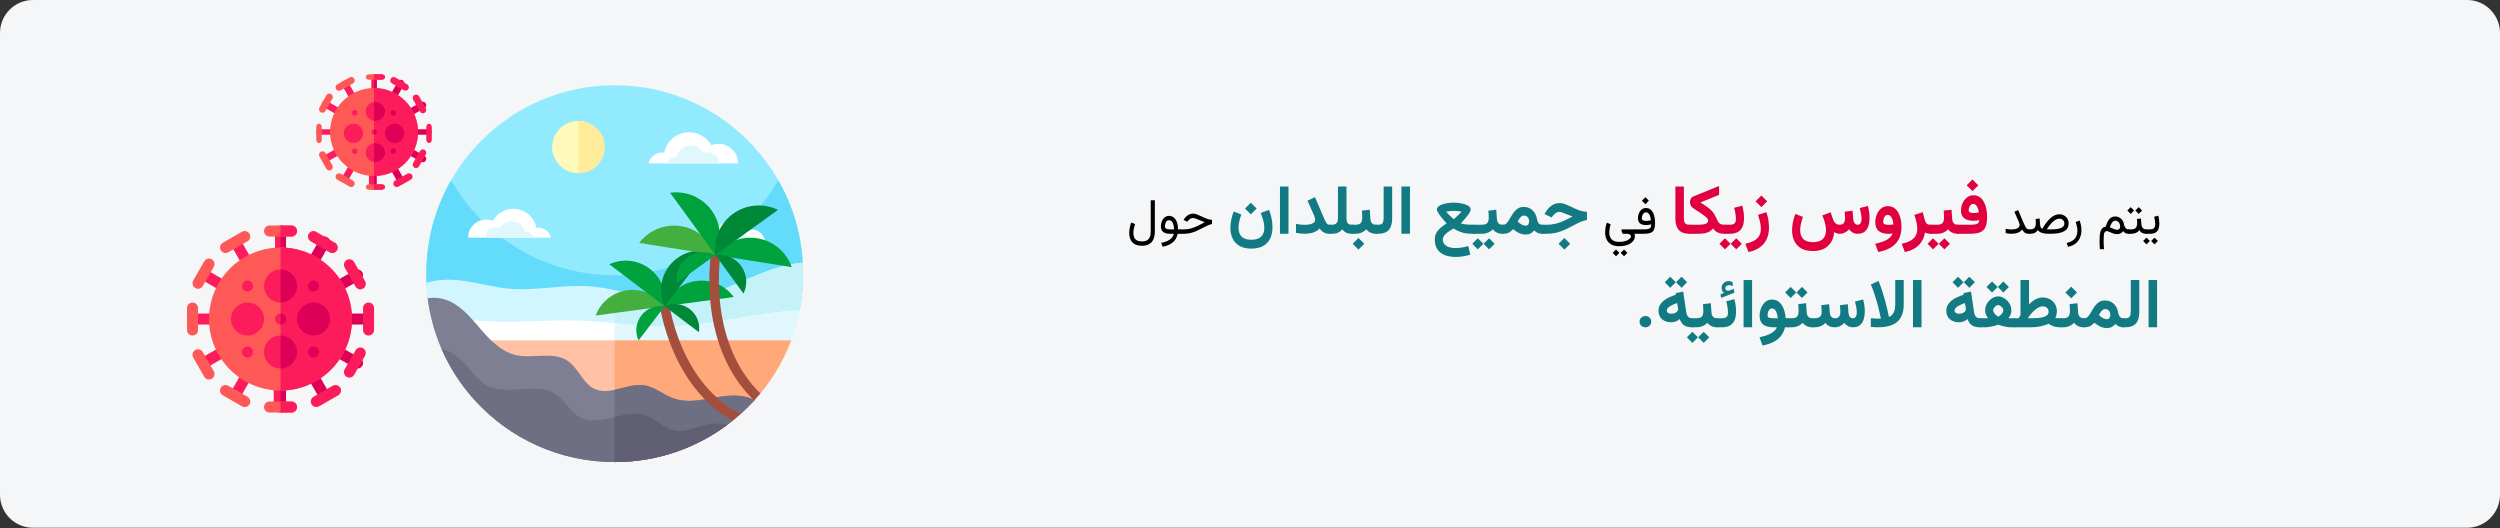 <?xml version="1.0" encoding="UTF-8"?>
<svg width="909px" height="192px" viewBox="0 0 909 192" version="1.1" xmlns="http://www.w3.org/2000/svg" xmlns:xlink="http://www.w3.org/1999/xlink">
    <rect x="0" y="0" width="909" height="192" fill="#333333" stroke="none"/>
    <title>Group 149@2x</title>
    <g id="Page-1" stroke="none" stroke-width="1" fill="none" fill-rule="evenodd">
        <g id="vorlage" transform="translate(-531, -27820)">
            <g id="Group-149" transform="translate(531, 27820)">
                <g id="zika-virus-infektion-definition-copy" fill-rule="nonzero">
                    <g id="Mask" fill="#F5F6F7">
                        <path d="M11.974,0 L897.026,0 C903.639,0 909,5.373 909,12 L909,179.886 C909,186.513 903.639,191.886 897.026,191.886 L11.974,191.886 C5.361,191.886 0,186.513 0,179.886 L0,12 C0,5.373 5.361,0 11.974,0 Z" id="path-1"></path>
                    </g>
                    <g id="Group-66" transform="translate(68, 27)">
                        <g id="beach" transform="translate(87, 4)">
                            <g id="Group">
                                <path d="M137,68.557 C137,77.054 135.456,85.187 132.63,92.697 L124.052,98.636 C90.629,121.788 46.371,121.788 12.948,98.636 L4.372,92.697 L4.37,92.697 C1.544,85.187 -2.85188539e-15,77.054 -2.85188539e-15,68.557 C-2.85188539e-15,30.695 30.67,0 68.5,0 C106.33,0 137,30.695 137,68.557 Z" id="Path" fill="#92EAFF"></path>
                                <path d="M137,68.557 C137,77.054 135.456,85.187 132.63,92.697 L132.628,92.699 L124.052,98.636 C90.629,121.788 46.371,121.788 12.948,98.636 L4.372,92.697 L4.37,92.697 C1.544,85.187 -2.85188539e-15,77.052 -2.85188539e-15,68.557 C-2.85188539e-15,56.179 3.278,44.57 9.012,34.546 C20.818,55.186 43.037,69.093 68.5,69.093 C93.963,69.093 116.182,55.186 127.988,34.546 C133.722,44.57 137,56.179 137,68.557 Z" id="Path" fill="#63DBFA"></path>
                            </g>
                            <g id="Group" transform="translate(0, 13)">
                                <path d="M137,55.762 C137,60.254 136.564,64.641 135.734,68.887 C134.997,72.64 133.951,76.284 132.628,79.789 L124.045,85.702 C90.604,108.745 46.323,108.745 12.883,85.702 L10.294,83.918 C6.041,80.988 2.98,76.616 1.787,71.606 C1.78,71.577 1.774,71.549 1.767,71.521 C1.215,69.213 0.784,66.859 0.479,64.465 C0.316,63.18 0.187,61.882 0.096,60.576 C0.056,60.016 0.024,59.454 0,58.889 C4.04,57.527 8.567,57.474 12.851,58.012 C18.641,58.74 24.287,60.435 30.1,60.96 C39.987,61.853 49.94,59.326 59.838,60.131 C62.74,60.366 65.607,60.885 68.464,61.506 C75.947,63.135 83.333,65.462 90.955,65.209 C101.468,64.862 111.095,59.678 120.846,55.754 C125.922,53.712 131.423,52.012 136.866,51.492 C136.941,52.684 136.984,53.883 136.997,55.091 C137,55.314 137,55.538 137,55.762 Z" id="Path" fill="#D1F6FF"></path>
                                <path d="M137,55.762 C137,60.254 136.564,64.641 135.734,68.887 C134.997,72.64 133.951,76.284 132.628,79.789 L124.045,85.702 C107.326,97.222 87.895,102.985 68.464,102.985 L68.464,61.506 C75.947,63.135 83.333,65.462 90.955,65.209 C101.468,64.862 111.095,59.678 120.846,55.754 C125.922,53.712 131.423,52.012 136.866,51.492 C136.941,52.684 136.984,53.883 136.997,55.091 C137,55.314 137,55.538 137,55.762 L137,55.762 Z" id="Path" fill="#C5F2F9"></path>
                                <path d="M135.734,68.887 C134.997,72.64 133.951,76.284 132.628,79.789 L124.045,85.702 C90.604,108.745 46.323,108.745 12.883,85.702 L10.294,83.918 C6.041,80.988 2.98,76.616 1.787,71.606 C1.78,71.577 1.774,71.549 1.767,71.521 C3.309,71.526 4.854,71.577 6.366,71.654 C12.401,71.961 18.285,72.68 24.344,72.902 C34.651,73.28 45.022,72.209 55.338,72.55 C59.763,72.696 64.119,73.102 68.464,73.52 C74.862,74.138 81.234,74.792 87.772,74.704 C98.73,74.554 108.761,72.361 118.926,70.697 C124.251,69.828 130.026,69.101 135.734,68.887 L135.734,68.887 Z" id="Path" fill="#FFFFFF"></path>
                                <path d="M135.734,68.887 C134.997,72.64 133.951,76.284 132.628,79.789 L124.045,85.702 C107.326,97.222 87.895,102.985 68.464,102.985 L68.464,73.52 C74.862,74.138 81.234,74.792 87.772,74.704 C98.73,74.554 108.761,72.361 118.926,70.697 C124.251,69.828 130.026,69.101 135.734,68.887 L135.734,68.887 Z" id="Path" fill="#DFF7FD"></path>
                                <path d="M132.628,79.789 C129.587,87.842 125.057,95.172 119.376,101.444 C119.282,101.548 119.186,101.652 119.092,101.756 C117.558,103.427 115.944,105.024 114.252,106.535 L113.832,106.535 C112.506,106.535 111.43,107.607 111.43,108.926 C110.785,109.444 110.132,109.95 109.468,110.443 C98.084,118.919 83.97,123.952 68.675,124 L68.464,124 C48.412,124 30.37,115.425 17.835,101.756 C13.964,97.534 10.618,92.827 7.903,87.733 C7.03,86.099 6.222,84.422 5.483,82.711 C5.065,81.749 4.672,80.776 4.302,79.789 L132.628,79.789 Z" id="Path" fill="#FFC0A4"></path>
                                <path d="M132.628,79.789 C129.536,87.975 124.907,95.415 119.092,101.756 C117.558,103.427 115.944,105.024 114.252,106.535 L113.832,106.535 C112.506,106.535 111.43,107.607 111.43,108.926 C110.785,109.444 110.132,109.95 109.468,110.443 C98.084,118.919 83.97,123.952 68.675,124 L68.464,124 L68.464,79.789 L132.628,79.789 Z" id="Path" fill="#FFA87A"></path>
                                <path d="M119.376,101.444 C119.282,101.548 119.186,101.652 119.092,101.756 C116.169,104.944 112.945,107.855 109.468,110.443 C98.084,118.919 83.97,123.952 68.675,124 L68.464,124 C48.412,124 30.37,115.425 17.835,101.756 C13.964,97.534 10.618,92.827 7.903,87.733 C7.03,86.099 6.222,84.422 5.483,82.711 C3.009,76.993 1.298,70.868 0.479,64.465 C3.403,63.921 6.68,64.527 9.335,65.953 C13.822,68.36 17.03,72.526 20.371,76.362 C23.712,80.197 27.599,83.974 32.568,85.11 C38.806,86.533 46.064,83.636 51.375,87.189 C55.354,89.849 56.874,95.428 61.227,97.427 C63.522,98.48 65.963,98.283 68.464,97.752 C72.075,96.985 75.813,95.521 79.416,96.124 C83.073,96.734 86.029,99.389 89.493,100.709 C95.678,103.065 101.889,100.839 108.113,100.079 C112.391,99.557 115.933,99.789 119.376,101.444 L119.376,101.444 Z" id="Path" fill="#7E7F92"></path>
                                <path d="M119.376,101.444 C119.282,101.548 119.186,101.652 119.092,101.756 C117.558,103.427 115.944,105.024 114.252,106.535 L113.832,106.535 C112.506,106.535 111.43,107.607 111.43,108.926 C110.785,109.444 110.132,109.95 109.468,110.443 C98.084,118.919 83.97,123.952 68.675,124 L68.464,124 L68.464,97.752 C72.075,96.985 75.813,95.521 79.416,96.124 C83.073,96.734 86.029,99.389 89.493,100.709 C95.678,103.065 101.889,100.839 108.113,100.079 C112.391,99.557 115.933,99.789 119.376,101.444 L119.376,101.444 Z" id="Path" fill="#6E6F83"></path>
                                <path d="M109.468,110.443 C98.084,118.919 83.97,123.952 68.675,124 L68.464,124 C48.412,124 30.37,115.425 17.835,101.756 C13.964,97.534 10.618,92.827 7.903,87.733 C7.03,86.099 6.222,84.422 5.483,82.711 C8.294,83.641 10.902,85.16 13.03,87.224 C16.069,90.172 18.248,94.125 21.977,96.134 C29.532,100.202 39.952,94.57 47.081,99.333 C50.425,101.564 52.229,105.672 55.75,107.612 C59.592,109.731 64.004,108.66 68.464,107.62 C72.292,106.73 76.155,105.861 79.729,107.053 C83.555,108.327 86.449,111.824 90.414,112.562 C94.304,113.287 98.095,111.181 101.969,110.371 C104.435,109.857 107.01,109.894 109.468,110.443 Z" id="Path" fill="#6E6F83"></path>
                                <path d="M64.808,9.488 C64.808,14.726 60.543,18.973 55.281,18.973 C50.018,18.973 45.754,14.726 45.754,9.488 C45.754,4.247 50.018,0 55.281,0 C60.543,0 64.808,4.247 64.808,9.488 Z" id="Path" fill="#FFF9BB"></path>
                                <path d="M64.808,9.488 C64.808,14.726 60.543,18.973 55.281,18.973 L55.281,0 C60.543,0 64.808,4.247 64.808,9.488 L64.808,9.488 Z" id="Path" fill="#FFEB98"></path>
                                <g id="Path" transform="translate(15.217, 31.934)">
                                    <path d="M0.002,10.475 C0.002,10.455 0,10.436 0,10.416 C0,6.809 2.937,3.884 6.56,3.884 C7.421,3.884 8.243,4.051 8.996,4.351 C10.45,1.756 13.234,0 16.431,0 C20.582,0 24.037,2.96 24.788,6.875 C25.012,6.844 25.241,6.826 25.473,6.826 C27.73,6.826 29.621,8.382 30.127,10.475 L0.002,10.475 Z" fill="#FFFFFF"></path>
                                    <path d="M6.403,10.475 C6.403,10.463 6.402,10.452 6.402,10.441 C6.402,8.367 8.091,6.685 10.174,6.685 C10.669,6.685 11.141,6.781 11.574,6.953 C12.411,5.461 14.011,4.452 15.85,4.452 C18.237,4.452 20.224,6.154 20.655,8.405 C20.784,8.387 20.916,8.377 21.049,8.377 C22.347,8.377 23.435,9.271 23.725,10.475 L6.403,10.475 Z" fill="#DFF7FD"></path>
                                </g>
                                <g id="Path" transform="translate(80.761, 4.084)">
                                    <path d="M32.59,11.331 C32.59,11.31 32.591,11.289 32.591,11.268 C32.591,7.365 29.414,4.201 25.494,4.201 C24.563,4.201 23.675,4.382 22.86,4.707 C21.286,1.899 18.275,0 14.817,0 C10.326,0 6.588,3.202 5.776,7.438 C5.533,7.403 5.286,7.384 5.034,7.384 C2.593,7.384 0.547,9.067 0,11.331 L32.59,11.331 L32.59,11.331 Z" fill="#FFFFFF"></path>
                                    <path d="M25.665,11.331 C25.665,11.319 25.666,11.307 25.666,11.295 C25.666,9.051 23.839,7.232 21.585,7.232 C21.049,7.232 20.539,7.336 20.07,7.522 C19.165,5.908 17.434,4.816 15.445,4.816 C12.863,4.816 10.713,6.657 10.246,9.093 C10.107,9.073 9.965,9.062 9.82,9.062 C8.416,9.062 7.24,10.03 6.925,11.332 L25.665,11.332 L25.665,11.331 Z" fill="#DFF7FD"></path>
                                </g>
                                <g id="Path" transform="translate(100.436, 36.483)">
                                    <path d="M22.757,7.913 C22.757,7.898 22.758,7.883 22.758,7.868 C22.758,5.143 20.539,2.934 17.802,2.934 C17.152,2.934 16.532,3.06 15.963,3.287 C14.864,1.326 12.761,0 10.346,0 C7.21,0 4.6,2.236 4.033,5.194 C3.864,5.17 3.691,5.156 3.515,5.156 C1.81,5.156 0.382,6.332 0,7.913 L22.757,7.913 Z" fill="#FFFFFF"></path>
                                    <path d="M17.921,7.913 C17.921,7.904 17.922,7.896 17.922,7.887 C17.922,6.32 16.646,5.05 15.072,5.05 C14.698,5.05 14.342,5.122 14.015,5.253 C13.383,4.125 12.173,3.363 10.785,3.363 C8.981,3.363 7.481,4.649 7.155,6.349 C7.057,6.335 6.958,6.328 6.857,6.328 C5.876,6.328 5.055,7.003 4.835,7.913 L17.921,7.913 Z" fill="#DFF7FD"></path>
                                </g>
                                <path d="M114.252,106.535 C113.334,107.359 112.391,108.156 111.43,108.926 C107.412,106.727 103.706,103.83 100.397,100.269 C92.84,92.141 87.501,80.872 84.958,67.683 C84.779,66.742 85.397,65.835 86.339,65.654 C87.285,65.473 88.197,66.089 88.377,67.029 C90.797,79.581 95.835,90.262 102.951,97.915 C106.36,101.583 110.134,104.459 114.252,106.535 Z" id="Path" fill="#A44E3E"></path>
                                <g id="Path" transform="translate(61.585, 47.124)">
                                    <g id="Group" transform="translate(0, 3.653)">
                                        <path d="M25.083,16.578 C22.09,12.435 16.957,10.031 11.523,10.762 C6.089,11.493 1.781,15.167 0,19.952 L25.083,16.578 Z" id="Path" fill="#43AF3E"></path>
                                        <path d="M25.083,16.578 C25.909,11.541 23.987,6.228 19.625,2.919 C15.264,-0.39 9.608,-0.824 4.95,1.305 L25.083,16.578 Z" id="Path" fill="#00A23E"></path>
                                    </g>
                                    <g id="Group" transform="translate(14.774, 0)">
                                        <path d="M10.309,20.232 C12.09,15.446 16.398,11.772 21.832,11.041 C27.266,10.31 32.399,12.714 35.391,16.857 L10.309,20.232 Z" id="Path" fill="#00A23E"></path>
                                        <path d="M10.309,20.232 C8.17,15.594 8.606,9.963 11.929,5.62 C15.253,1.277 20.59,-0.636 25.648,0.186 L10.309,20.232 Z" id="Path" fill="#008839"></path>
                                        <path d="M10.309,20.232 C13.192,18.913 16.694,19.182 19.394,21.231 C22.095,23.279 23.284,26.569 22.773,29.687 L10.309,20.232 Z" id="Path" fill="#008839"></path>
                                        <path d="M10.309,20.232 C7.177,19.722 3.872,20.907 1.815,23.595 C-0.243,26.284 -0.513,29.77 0.812,32.642 L10.309,20.232 Z" id="Path" fill="#00A23E"></path>
                                    </g>
                                </g>
                                <g id="Path" transform="translate(77.403, 25.942)">
                                    <path d="M41.815,75.678 C37.826,71.871 34.498,67.3 31.917,62.038 C26.515,51.03 24.469,37.395 26.001,22.607 C26.1,21.655 26.951,20.965 27.909,21.064 C28.865,21.16 29.561,22.013 29.462,22.964 C27.998,37.105 29.928,50.091 35.044,60.519 C37.443,65.408 40.457,69.6 44.064,73.082 L41.815,75.678 Z" fill="#A44E3E"></path>
                                    <g id="Group">
                                        <g id="Path">
                                            <path d="M27.731,22.786 C25.882,17.432 21.201,13.243 15.194,12.29 C9.186,11.337 3.429,13.869 0,18.386 L27.731,22.786 Z" fill="#43AF3E"></path>
                                            <path d="M27.731,22.786 C30.226,17.698 29.891,11.441 26.32,6.537 C22.749,1.633 16.88,-0.629 11.247,0.151 L27.731,22.786 Z" fill="#00A23E"></path>
                                        </g>
                                        <g transform="translate(13.563, 4.764)" id="Path">
                                            <path d="M14.169,18.021 C17.598,13.505 23.354,10.972 29.362,11.926 C35.37,12.879 40.051,17.067 41.9,22.422 L14.169,18.021 Z" fill="#00A23E"></path>
                                            <path d="M14.169,18.021 C13.386,12.413 15.658,6.57 20.583,3.014 C25.508,-0.541 31.793,-0.875 36.903,1.609 L14.169,18.021 Z" fill="#008839"></path>
                                            <path d="M14.169,18.021 C17.656,17.539 21.289,18.939 23.5,21.975 C25.711,25.011 25.918,28.885 24.374,32.035 L14.169,18.021 Z" fill="#008839"></path>
                                            <path d="M14.169,18.021 C11.005,16.483 7.114,16.69 4.065,18.891 C1.015,21.092 -0.391,24.71 0.094,28.182 L14.169,18.021 Z" fill="#00A23E"></path>
                                        </g>
                                    </g>
                                </g>
                                <path d="M109.468,110.443 C98.084,118.919 83.97,123.952 68.675,124 L68.464,124 L68.464,107.62 C72.292,106.73 76.155,105.861 79.729,107.053 C83.555,108.327 86.449,111.824 90.414,112.562 C94.304,113.287 98.095,111.181 101.969,110.371 C104.435,109.857 107.01,109.894 109.468,110.443 L109.468,110.443 Z" id="Path" fill="#605F74"></path>
                            </g>
                        </g>
                        <g id="virus02" transform="translate(0, 55)">
                            <path d="M48.268,62.993 L44.268,56.02 C43.716,55.057 44.044,53.826 45,53.27 C45.957,52.714 47.18,53.044 47.732,54.007 L51.732,60.98 C52.284,61.943 51.956,63.174 51,63.73 C50.049,64.283 48.824,63.962 48.268,62.993 Z" id="Path" fill="#DD0056"></path>
                            <path d="M60.98,51.732 L54.007,47.732 C53.044,47.18 52.714,45.957 53.27,45 C53.826,44.044 55.057,43.716 56.02,44.268 L62.993,48.268 C63.956,48.82 64.286,50.043 63.73,51 C63.172,51.959 61.94,52.283 60.98,51.732 Z" id="Path" fill="#DD0056"></path>
                            <path d="M45,14.73 C44.044,14.174 43.716,12.943 44.268,11.98 L48.268,5.007 C48.82,4.044 50.043,3.714 51,4.27 C51.956,4.826 52.284,6.057 51.732,7.02 L47.732,13.993 C47.178,14.959 45.954,15.284 45,14.73 Z" id="Path" fill="#DD0056"></path>
                            <path d="M66.022,36 L57.978,36 C56.886,36 56,35.105 56,34 C56,32.895 56.886,32 57.978,32 L66.022,32 C67.114,32 68,32.895 68,34 C68,35.105 67.114,36 66.022,36 Z" id="Path" fill="#DD0056"></path>
                            <path d="M47.015,66 C46.319,66 45.643,65.641 45.27,65 C44.714,64.043 45.044,62.82 46.007,62.268 L52.98,58.268 C53.943,57.716 55.174,58.044 55.73,59 C56.286,59.957 55.956,61.18 54.993,61.732 L48.02,65.732 C47.703,65.913 47.357,66 47.015,66 Z" id="Path" fill="#FC1C5C"></path>
                            <path d="M4.27,51 C3.714,50.043 4.044,48.82 5.007,48.268 L11.98,44.268 C12.943,43.716 14.174,44.044 14.73,45 C15.286,45.957 14.956,47.18 13.993,47.732 L7.02,51.732 C6.063,52.281 4.829,51.963 4.27,51 Z" id="Path" fill="#FC1C5C"></path>
                            <path d="M53.27,23 C52.714,22.043 53.044,20.82 54.007,20.268 L60.98,16.268 C61.943,15.716 63.174,16.044 63.73,17 C64.286,17.957 63.956,19.18 62.993,19.732 L56.02,23.732 C55.063,24.281 53.829,23.963 53.27,23 Z" id="Path" fill="#DD0056"></path>
                            <g id="Group" transform="translate(4, 2)" fill="#FC1C5C">
                                <path d="M15.87,11.956 L11.898,5.012 C11.35,4.053 11.675,2.827 12.625,2.273 C13.575,1.72 14.789,2.048 15.338,3.007 L19.31,9.952 C19.859,10.91 19.533,12.136 18.583,12.69 C17.639,13.24 16.422,12.921 15.87,11.956 L15.87,11.956 Z" id="Path"></path>
                                <path d="M59.015,21.227 C58.329,21.227 57.661,20.867 57.294,20.224 L53.321,13.28 C52.773,12.321 53.098,11.095 54.048,10.542 C54.998,9.988 56.213,10.317 56.761,11.275 L60.734,18.22 C61.282,19.178 60.957,20.404 60.007,20.958 C59.694,21.14 59.352,21.227 59.015,21.227 Z" id="Path"></path>
                                <path d="M12.625,61.301 C11.675,60.747 11.35,59.521 11.898,58.562 L15.87,51.618 C16.419,50.659 17.633,50.33 18.583,50.884 C19.533,51.438 19.859,52.664 19.31,53.623 L15.338,60.567 C14.788,61.529 13.572,61.853 12.625,61.301 Z" id="Path"></path>
                                <path d="M7.873,21.495 L0.993,17.486 C0.043,16.932 -0.282,15.706 0.266,14.747 C0.815,13.789 2.029,13.46 2.979,14.014 L9.86,18.023 C10.809,18.577 11.135,19.803 10.586,20.761 C10.036,21.723 8.821,22.047 7.873,21.495 Z" id="Path"></path>
                                <path d="M47.843,7.75 L40.963,3.741 C40.013,3.187 39.687,1.961 40.236,1.003 C40.784,0.044 41.999,-0.285 42.949,0.269 L49.829,4.278 C50.779,4.832 51.104,6.058 50.556,7.017 C50.006,7.978 48.79,8.302 47.843,7.75 Z" id="Path"></path>
                                <path d="M55.039,53.302 C54.703,53.302 54.361,53.215 54.048,53.033 C53.098,52.479 52.773,51.253 53.321,50.294 L57.294,43.35 C57.842,42.391 59.057,42.063 60.007,42.616 C60.957,43.17 61.282,44.396 60.734,45.355 L56.761,52.299 C56.394,52.942 55.726,53.302 55.039,53.302 Z" id="Path"></path>
                                <path d="M31.493,55.843 L31.493,63.995 C31.493,65.102 30.603,66 29.507,66 C28.411,66 27.521,65.102 27.521,63.995 L27.521,55.843 C27.521,54.736 28.411,53.838 29.507,53.838 C30.603,53.838 31.493,54.736 31.493,55.843 Z" id="Path"></path>
                            </g>
                            <path d="M36,57.978 L36,66.022 C36,67.114 35.104,68 34,68 L34,56 C35.104,56 36,56.886 36,57.978 Z" id="Path" fill="#DD0056"></path>
                            <path d="M10.022,36 L1.978,36 C0.886,36 0,35.105 0,34 C0,32.895 0.886,32 1.978,32 L10.022,32 C11.114,32 12,32.895 12,34 C12,35.105 11.114,36 10.022,36 Z" id="Path" fill="#FC1C5C"></path>
                            <path d="M36,1.978 L36,10.022 C36,11.114 35.104,12 34,12 C32.896,12 32,11.114 32,10.022 L32,1.978 C32,0.886 32.896,0 34,0 C35.104,0 36,0.886 36,1.978 Z" id="Path" fill="#FC1C5C"></path>
                            <path d="M36,1.978 L36,10.022 C36,11.114 35.104,12 34,12 L34,0 C35.104,0 36,0.886 36,1.978 Z" id="Path" fill="#DD0056"></path>
                            <path d="M66,40 C64.895,40 64,39.105 64,38 L64,30 C64,28.895 64.895,28 66,28 C67.105,28 68,28.895 68,30 L68,38 C68,39.105 67.105,40 66,40 Z" id="Path" fill="#FC1C5C"></path>
                            <path d="M34,8 C19.664,8 8,19.664 8,34 C8,48.336 19.664,60 34,60 C48.336,60 60,48.336 60,34 C60,19.664 48.336,8 34,8 Z" id="Path" fill="#FE5957"></path>
                            <path d="M60,34 C60,48.336 48.336,60 34,60 L34,8 C48.336,8 60,19.664 60,34 Z" id="Path" fill="#FC1C5C"></path>
                            <path d="M34,40 C30.692,40 28,42.692 28,46 C28,49.308 30.692,52 34,52 C37.308,52 40,49.308 40,46 C40,42.692 37.308,40 34,40 Z" id="Path" fill="#FC1C5C"></path>
                            <path d="M40,46 C40,49.308 37.308,52 34,52 L34,40 C37.308,40 40,42.692 40,46 Z" id="Path" fill="#DD0056"></path>
                            <path d="M22,40 C18.692,40 16,37.308 16,34 C16,30.692 18.692,28 22,28 C25.308,28 28,30.692 28,34 C28,37.308 25.308,40 22,40 Z" id="Path" fill="#FC1C5C"></path>
                            <path d="M46,40 C42.692,40 40,37.308 40,34 C40,30.692 42.692,28 46,28 C49.308,28 52,30.692 52,34 C52,37.308 49.308,40 46,40 Z" id="Path" fill="#DD0056"></path>
                            <path d="M34,16 C30.692,16 28,18.692 28,22 C28,25.308 30.692,28 34,28 C37.308,28 40,25.308 40,22 C40,18.692 37.308,16 34,16 Z" id="Path" fill="#FC1C5C"></path>
                            <path d="M40,22 C40,25.308 37.308,28 34,28 L34,16 C37.308,16 40,18.692 40,22 Z" id="Path" fill="#DD0056"></path>
                            <circle id="Oval" fill="#FC1C5C" cx="34" cy="34" r="2"></circle>
                            <path d="M36,34 C36,35.104 35.104,36 34,36 L34,32 C35.104,32 36,32.896 36,34 Z" id="Path" fill="#DD0056"></path>
                            <circle id="Oval" fill="#FC1C5C" cx="22" cy="22" r="2"></circle>
                            <circle id="Oval" fill="#FC1C5C" cx="22" cy="46" r="2"></circle>
                            <circle id="Oval" fill="#DD0056" cx="46" cy="46" r="2"></circle>
                            <circle id="Oval" fill="#DD0056" cx="46" cy="22" r="2"></circle>
                            <path d="M6.268,54.993 L2.268,48.02 C1.716,47.057 2.044,45.826 3,45.27 C3.957,44.714 5.18,45.044 5.732,46.007 L9.732,52.98 C10.284,53.943 9.956,55.174 9,55.73 C8.049,56.282 6.824,55.963 6.268,54.993 L6.268,54.993 Z" id="Path" fill="#FE5957"></path>
                            <path d="M19.98,65.732 L13.007,61.732 C12.044,61.18 11.714,59.957 12.27,59 C12.826,58.044 14.057,57.716 15.02,58.268 L21.993,62.268 C22.956,62.82 23.286,64.043 22.73,65 C22.173,65.959 20.94,66.282 19.98,65.732 Z" id="Path" fill="#FE5957"></path>
                            <path d="M3,22.73 C2.044,22.174 1.716,20.943 2.268,19.98 L6.268,13.007 C6.82,12.044 8.043,11.714 9,12.27 C9.956,12.826 10.284,14.057 9.732,15.02 L5.732,21.993 C5.178,22.959 3.954,23.284 3,22.73 Z" id="Path" fill="#FE5957"></path>
                            <path d="M2,40 C0.895,40 0,39.105 0,38 L0,30 C0,28.895 0.895,28 2,28 C3.105,28 4,28.895 4,30 L4,38 C4,39.105 3.105,40 2,40 Z" id="Path" fill="#FE5957"></path>
                            <path d="M40,66 C40,67.104 39.104,68 38,68 L30,68 C28.896,68 28,67.104 28,66 C28,64.896 28.896,64 30,64 L38,64 C39.104,64 40,64.896 40,66 Z" id="Path" fill="#FE5957"></path>
                            <path d="M40,66 C40,67.104 39.104,68 38,68 L34,68 L34,64 L38,64 C39.104,64 40,64.896 40,66 Z" id="Path" fill="#FC1C5C"></path>
                            <path d="M40,2 C40,3.104 39.104,4 38,4 L30,4 C28.896,4 28,3.104 28,2 C28,0.896 28.896,0 30,0 L38,0 C39.104,0 40,0.896 40,2 Z" id="Path" fill="#FE5957"></path>
                            <path d="M40,2 C40,3.104 39.104,4 38,4 L34,4 L34,0 L38,0 C39.104,0 40,0.896 40,2 Z" id="Path" fill="#FC1C5C"></path>
                            <path d="M12.27,9 C11.714,8.043 12.044,6.82 13.007,6.268 L19.98,2.268 C20.943,1.716 22.174,2.044 22.73,3 C23.286,3.957 22.956,5.18 21.993,5.732 L15.02,9.732 C14.063,10.281 12.83,9.963 12.27,9 L12.27,9 Z" id="Path" fill="#FE5957"></path>
                        </g>
                        <g id="virus02" transform="translate(47, 0)">
                            <path d="M29.667,39.359 L27.168,34.922 C26.823,34.309 27.027,33.526 27.625,33.172 C28.223,32.818 28.987,33.028 29.333,33.641 L31.832,38.078 C32.177,38.691 31.973,39.475 31.375,39.828 C30.781,40.18 30.015,39.976 29.667,39.359 Z" id="Path" fill="#DD0056"></path>
                            <path d="M38.078,31.832 L33.641,29.333 C33.028,28.987 32.818,28.223 33.172,27.625 C33.526,27.027 34.309,26.822 34.922,27.168 L39.359,29.668 C39.972,30.013 40.182,30.777 39.828,31.375 C39.473,31.975 38.689,32.177 38.078,31.832 Z" id="Path" fill="#DD0056"></path>
                            <path d="M27.625,8.828 C27.027,8.474 26.823,7.691 27.168,7.078 L29.667,2.641 C30.013,2.028 30.777,1.818 31.375,2.172 C31.973,2.526 32.177,3.309 31.832,3.922 L29.333,8.359 C28.986,8.974 28.221,9.181 27.625,8.828 Z" id="Path" fill="#DD0056"></path>
                            <path d="M40.846,22 L36.154,22 C35.517,22 35,21.552 35,21 C35,20.448 35.517,20 36.154,20 L40.846,20 C41.483,20 42,20.448 42,21 C42,21.552 41.483,22 40.846,22 Z" id="Path" fill="#DD0056"></path>
                            <path d="M29.282,41 C28.84,41 28.409,40.776 28.172,40.375 C27.818,39.777 28.028,39.013 28.641,38.667 L33.078,36.168 C33.691,35.823 34.475,36.027 34.828,36.625 C35.182,37.223 34.972,37.987 34.359,38.333 L29.922,40.832 C29.72,40.946 29.5,41 29.282,41 Z" id="Path" fill="#FC1C5C"></path>
                            <path d="M2.172,31.375 C1.818,30.777 2.028,30.013 2.641,29.668 L7.078,27.168 C7.691,26.823 8.474,27.027 8.828,27.625 C9.182,28.223 8.972,28.987 8.359,29.333 L3.922,31.832 C3.313,32.175 2.528,31.977 2.172,31.375 Z" id="Path" fill="#FC1C5C"></path>
                            <path d="M33.172,14.375 C32.818,13.777 33.028,13.013 33.641,12.668 L38.078,10.168 C38.691,9.823 39.475,10.027 39.828,10.625 C40.182,11.223 39.972,11.987 39.359,12.333 L34.922,14.832 C34.313,15.175 33.528,14.977 33.172,14.375 Z" id="Path" fill="#DD0056"></path>
                            <g id="Group" transform="translate(2, 1)" fill="#FC1C5C">
                                <path d="M9.886,7.427 L7.412,3.113 C7.07,2.518 7.273,1.756 7.865,1.412 C8.456,1.068 9.213,1.273 9.555,1.868 L12.029,6.182 C12.371,6.778 12.168,7.539 11.576,7.883 C10.989,8.225 10.23,8.027 9.886,7.427 L9.886,7.427 Z" id="Path"></path>
                                <path d="M36.764,13.186 C36.336,13.186 35.92,12.963 35.691,12.564 L33.217,8.25 C32.875,7.654 33.078,6.892 33.669,6.549 C34.261,6.205 35.018,6.409 35.36,7.004 L37.834,11.318 C38.176,11.914 37.973,12.676 37.381,13.019 C37.186,13.133 36.974,13.186 36.764,13.186 Z" id="Path"></path>
                                <path d="M7.865,38.081 C7.273,37.737 7.07,36.975 7.412,36.38 L9.886,32.066 C10.228,31.47 10.985,31.266 11.576,31.61 C12.168,31.954 12.371,32.715 12.029,33.311 L9.555,37.625 C9.212,38.222 8.455,38.424 7.865,38.081 Z" id="Path"></path>
                                <path d="M4.905,13.353 L0.619,10.862 C0.027,10.519 -0.176,9.757 0.166,9.161 C0.508,8.566 1.264,8.362 1.856,8.706 L6.142,11.196 C6.734,11.54 6.936,12.302 6.595,12.897 C6.252,13.495 5.495,13.696 4.905,13.353 Z" id="Path"></path>
                                <path d="M29.804,4.815 L25.518,2.324 C24.926,1.98 24.723,1.218 25.065,0.623 C25.407,0.027 26.163,-0.177 26.755,0.167 L31.041,2.658 C31.633,3.002 31.836,3.763 31.494,4.359 C31.151,4.956 30.394,5.157 29.804,4.815 Z" id="Path"></path>
                                <path d="M34.287,33.112 C34.077,33.112 33.864,33.058 33.669,32.945 C33.078,32.601 32.875,31.839 33.217,31.243 L35.691,26.93 C36.033,26.334 36.789,26.13 37.381,26.474 C37.973,26.818 38.176,27.579 37.834,28.175 L35.36,32.489 C35.13,32.888 34.714,33.112 34.287,33.112 Z" id="Path"></path>
                                <path d="M19.619,34.69 L19.619,39.755 C19.619,40.442 19.064,41 18.381,41 C17.698,41 17.144,40.442 17.144,39.755 L17.144,34.69 C17.144,34.003 17.698,33.445 18.381,33.445 C19.064,33.445 19.619,34.003 19.619,34.69 Z" id="Path"></path>
                            </g>
                            <path d="M22,36.154 L22,40.846 C22,41.483 21.552,42 21,42 L21,35 C21.552,35 22,35.517 22,36.154 Z" id="Path" fill="#DD0056"></path>
                            <path d="M5.846,22 L1.154,22 C0.517,22 0,21.552 0,21 C0,20.448 0.517,20 1.154,20 L5.846,20 C6.483,20 7,20.448 7,21 C7,21.552 6.483,22 5.846,22 Z" id="Path" fill="#FC1C5C"></path>
                            <path d="M22,1.154 L22,5.846 C22,6.483 21.552,7 21,7 C20.448,7 20,6.483 20,5.846 L20,1.154 C20,0.517 20.448,0 21,0 C21.552,0 22,0.517 22,1.154 Z" id="Path" fill="#FC1C5C"></path>
                            <path d="M22,1.154 L22,5.846 C22,6.483 21.552,7 21,7 L21,0 C21.552,0 22,0.517 22,1.154 Z" id="Path" fill="#DD0056"></path>
                            <path d="M41,25 C40.448,25 40,24.478 40,23.833 L40,19.167 C40,18.522 40.448,18 41,18 C41.552,18 42,18.522 42,19.167 L42,23.833 C42,24.478 41.552,25 41,25 Z" id="Path" fill="#FC1C5C"></path>
                            <path d="M21,5 C12.178,5 5,12.178 5,21 C5,29.822 12.178,37 21,37 C29.822,37 37,29.822 37,21 C37,12.178 29.822,5 21,5 Z" id="Path" fill="#FE5957"></path>
                            <path d="M37,21 C37,29.822 29.822,37 21,37 L21,5 C29.822,5 37,12.178 37,21 Z" id="Path" fill="#FC1C5C"></path>
                            <path d="M21.5,25 C19.57,25 18,26.57 18,28.5 C18,30.43 19.57,32 21.5,32 C23.43,32 25,30.43 25,28.5 C25,26.57 23.43,25 21.5,25 Z" id="Path" fill="#FC1C5C"></path>
                            <path d="M25,28.5 C25,30.43 23.205,32 21,32 L21,25 C23.205,25 25,26.57 25,28.5 Z" id="Path" fill="#DD0056"></path>
                            <path d="M13.5,25 C11.57,25 10,23.43 10,21.5 C10,19.57 11.57,18 13.5,18 C15.43,18 17,19.57 17,21.5 C17,23.43 15.43,25 13.5,25 Z" id="Path" fill="#FC1C5C"></path>
                            <path d="M28.5,25 C26.57,25 25,23.43 25,21.5 C25,19.57 26.57,18 28.5,18 C30.43,18 32,19.57 32,21.5 C32,23.43 30.43,25 28.5,25 Z" id="Path" fill="#DD0056"></path>
                            <path d="M21.5,10 C19.57,10 18,11.57 18,13.5 C18,15.43 19.57,17 21.5,17 C23.43,17 25,15.43 25,13.5 C25,11.57 23.43,10 21.5,10 Z" id="Path" fill="#FC1C5C"></path>
                            <path d="M25,13.5 C25,15.43 23.205,17 21,17 L21,10 C23.205,10 25,11.57 25,13.5 Z" id="Path" fill="#DD0056"></path>
                            <circle id="Oval" fill="#FC1C5C" cx="21" cy="21" r="1"></circle>
                            <path d="M22,21 C22,21.552 21.552,22 21,22 L21,20 C21.552,20 22,20.448 22,21 Z" id="Path" fill="#DD0056"></path>
                            <circle id="Oval" fill="#FC1C5C" cx="14" cy="14" r="1"></circle>
                            <circle id="Oval" fill="#FC1C5C" cx="14" cy="28" r="1"></circle>
                            <circle id="Oval" fill="#DD0056" cx="28" cy="28" r="1"></circle>
                            <circle id="Oval" fill="#DD0056" cx="28" cy="14" r="1"></circle>
                            <path d="M3.667,34.359 L1.168,29.922 C0.823,29.309 1.027,28.526 1.625,28.172 C2.223,27.818 2.987,28.028 3.333,28.641 L5.832,33.078 C6.177,33.691 5.973,34.475 5.375,34.828 C4.781,35.18 4.015,34.976 3.667,34.359 L3.667,34.359 Z" id="Path" fill="#FE5957"></path>
                            <path d="M12.078,40.832 L7.641,38.333 C7.028,37.987 6.818,37.223 7.172,36.625 C7.526,36.027 8.309,35.822 8.922,36.168 L13.359,38.668 C13.972,39.013 14.182,39.777 13.828,40.375 C13.473,40.974 12.689,41.177 12.078,40.832 Z" id="Path" fill="#FE5957"></path>
                            <path d="M1.625,13.828 C1.027,13.474 0.823,12.691 1.168,12.078 L3.667,7.641 C4.013,7.028 4.777,6.818 5.375,7.172 C5.973,7.526 6.177,8.309 5.832,8.922 L3.333,13.359 C2.986,13.974 2.221,14.181 1.625,13.828 Z" id="Path" fill="#FE5957"></path>
                            <path d="M1,25 C0.448,25 0,24.478 0,23.833 L0,19.167 C0,18.522 0.448,18 1,18 C1.552,18 2,18.522 2,19.167 L2,23.833 C2,24.478 1.552,25 1,25 Z" id="Path" fill="#FE5957"></path>
                            <path d="M25,41 C25,41.552 24.477,42 23.833,42 L19.167,42 C18.523,42 18,41.552 18,41 C18,40.448 18.523,40 19.167,40 L23.833,40 C24.477,40 25,40.448 25,41 Z" id="Path" fill="#FE5957"></path>
                            <path d="M25,41 C25,41.552 24.403,42 23.667,42 L21,42 L21,40 L23.667,40 C24.403,40 25,40.448 25,41 Z" id="Path" fill="#FC1C5C"></path>
                            <path d="M25,1 C25,1.552 24.477,2 23.833,2 L19.167,2 C18.523,2 18,1.552 18,1 C18,0.448 18.523,0 19.167,0 L23.833,0 C24.477,0 25,0.448 25,1 Z" id="Path" fill="#FE5957"></path>
                            <path d="M25,1 C25,1.552 24.403,2 23.667,2 L21,2 L21,0 L23.667,0 C24.403,0 25,0.448 25,1 Z" id="Path" fill="#FC1C5C"></path>
                            <path d="M7.172,5.375 C6.818,4.777 7.028,4.013 7.641,3.668 L12.078,1.168 C12.691,0.823 13.474,1.027 13.828,1.625 C14.182,2.223 13.972,2.987 13.359,3.333 L8.922,5.832 C8.313,6.175 7.528,5.977 7.172,5.375 L7.172,5.375 Z" id="Path" fill="#FE5957"></path>
                        </g>
                    </g>
                </g>
                <g id="يتم-رصد-فيروس-زيكا-ف" transform="translate(410.585, 65.273)" fill-rule="nonzero">
                    <path d="M369.614,18.127 L369.614,19.727 L370.317,19.727 L370.317,18.127 L369.614,18.127 Z M372.787,21.124 L371.565,22.346 L372.787,23.585 L374.017,22.346 L372.787,21.124 Z M369.869,21.124 L368.647,22.346 L369.869,23.585 L371.099,22.346 L369.869,21.124 Z M371.091,19.727 C372.016,19.727 372.728,19.568 373.226,19.252 C373.724,18.936 374.069,18.503 374.259,17.956 C374.449,17.408 374.545,16.782 374.545,16.079 C374.545,15.651 374.515,15.171 374.457,14.638 C374.398,14.104 374.299,13.606 374.158,13.144 L372.655,13.548 C372.79,14.028 372.889,14.512 372.954,14.998 C373.018,15.484 373.05,15.892 373.05,16.22 C373.05,16.806 372.917,17.27 372.651,17.613 C372.384,17.956 371.858,18.127 371.073,18.127 L370.124,18.127 L370.124,19.727 L371.091,19.727 Z" id="Shape" fill="#000000"></path>
                    <path d="M363.18,18.127 L363.18,19.727 L363.804,19.727 L363.804,18.127 L363.18,18.127 Z M367.048,10.041 L365.826,11.263 L367.048,12.502 L368.278,11.263 L367.048,10.041 Z M364.13,10.041 L362.908,11.263 L364.13,12.502 L365.36,11.263 L364.13,10.041 Z M366.406,14.356 C366.429,14.608 366.448,14.86 366.463,15.112 C366.478,15.364 366.485,15.631 366.485,15.912 C366.485,16.604 366.325,17.146 366.006,17.538 C365.687,17.931 365.155,18.127 364.411,18.127 L363.585,18.127 L363.585,19.727 L364.411,19.727 C364.973,19.727 365.512,19.618 366.028,19.401 C366.544,19.185 366.96,18.845 367.276,18.382 C367.434,18.669 367.625,18.912 367.847,19.111 C368.07,19.311 368.34,19.463 368.656,19.568 C368.972,19.674 369.347,19.727 369.781,19.727 L369.974,19.727 L369.974,18.127 L369.799,18.127 C369.424,18.127 369.109,18.048 368.854,17.89 C368.599,17.731 368.401,17.51 368.26,17.226 C368.12,16.942 368.038,16.612 368.014,16.237 L367.874,14.181 L366.406,14.356 Z" id="Shape" fill="#000000"></path>
                    <path d="M360.298,17.107 C360.298,17.465 360.198,17.75 359.999,17.964 C359.799,18.178 359.507,18.285 359.12,18.285 C358.979,18.285 358.79,18.249 358.553,18.175 C358.316,18.102 358.033,17.998 357.705,17.863 C357.377,17.729 356.999,17.567 356.571,17.38 C356.665,17.069 356.772,16.771 356.892,16.483 C357.012,16.196 357.15,15.94 357.305,15.714 C357.46,15.489 357.642,15.31 357.85,15.178 C358.058,15.046 358.299,14.98 358.575,14.98 C358.909,14.98 359.206,15.074 359.467,15.262 C359.728,15.449 359.931,15.703 360.078,16.022 C360.224,16.341 360.298,16.703 360.298,17.107 Z M361.721,16.36 C361.645,15.798 361.456,15.295 361.154,14.853 C360.853,14.411 360.476,14.062 360.025,13.807 C359.574,13.552 359.079,13.425 358.54,13.425 C358.083,13.425 357.675,13.508 357.318,13.675 C356.961,13.842 356.644,14.085 356.369,14.405 C356.093,14.724 355.85,15.109 355.639,15.561 C355.428,16.012 355.241,16.524 355.077,17.099 C354.544,17.198 354.125,17.405 353.82,17.718 C353.515,18.032 353.291,18.427 353.148,18.905 C353.004,19.382 352.913,19.917 352.875,20.509 C352.837,21.101 352.818,21.725 352.818,22.381 C352.818,22.861 352.827,23.337 352.844,23.809 C352.862,24.281 352.885,24.786 352.915,25.325 L354.426,25.325 C354.403,24.938 354.381,24.593 354.361,24.288 C354.34,23.983 354.325,23.674 354.317,23.361 C354.308,23.047 354.303,22.691 354.303,22.293 C354.303,21.619 354.318,21.055 354.347,20.601 C354.377,20.147 354.432,19.787 354.514,19.52 C354.596,19.253 354.714,19.062 354.866,18.944 C355.018,18.827 355.217,18.769 355.464,18.769 C355.645,18.769 355.871,18.824 356.14,18.936 C356.41,19.047 356.707,19.174 357.032,19.318 C357.358,19.461 357.697,19.589 358.052,19.7 C358.406,19.812 358.757,19.867 359.102,19.867 C359.676,19.867 360.148,19.771 360.517,19.577 C360.886,19.384 361.171,19.1 361.37,18.725 C361.598,19.088 361.887,19.346 362.236,19.498 C362.584,19.65 362.937,19.727 363.295,19.727 L363.523,19.727 L363.523,18.127 L363.295,18.127 C363.037,18.127 362.798,18.049 362.578,17.894 C362.359,17.739 362.173,17.528 362.02,17.261 C361.868,16.995 361.768,16.694 361.721,16.36 Z" id="Shape" fill="#000000"></path>
                    <path d="M341.366,24.455 C342.485,24.238 343.403,23.838 344.121,23.255 C344.839,22.672 345.369,21.963 345.712,21.128 C346.055,20.293 346.226,19.387 346.226,18.408 C346.226,17.852 346.172,17.28 346.064,16.694 C345.955,16.108 345.799,15.522 345.593,14.937 L344.134,15.429 C344.328,15.997 344.479,16.555 344.587,17.103 C344.695,17.651 344.75,18.174 344.75,18.672 C344.75,19.381 344.622,20.028 344.367,20.614 C344.112,21.2 343.701,21.703 343.132,22.122 C342.564,22.541 341.802,22.853 340.847,23.058 L341.366,24.455 Z" id="Path" fill="#000000"></path>
                    <path d="M338.202,14.242 C338.747,14.242 339.185,14.412 339.516,14.752 C339.847,15.092 340.012,15.52 340.012,16.035 C340.012,16.398 339.91,16.712 339.705,16.976 C339.5,17.239 339.192,17.456 338.782,17.626 C338.372,17.796 337.856,17.922 337.235,18.004 C336.614,18.086 335.884,18.127 335.047,18.127 L333.623,18.127 C334.033,17.482 334.437,16.917 334.836,16.431 C335.234,15.944 335.625,15.539 336.009,15.213 C336.393,14.888 336.768,14.645 337.134,14.484 C337.5,14.323 337.856,14.242 338.202,14.242 Z M332.032,17.854 C331.751,17.854 331.543,17.683 331.408,17.34 C331.273,16.998 331.191,16.63 331.162,16.237 L331.03,14.181 L329.562,14.356 C329.574,14.632 329.59,14.89 329.611,15.13 C329.631,15.37 329.641,15.631 329.641,15.912 C329.641,16.574 329.499,17.109 329.215,17.516 C328.931,17.923 328.379,18.127 327.558,18.127 L327.224,18.127 L327.216,19.727 L327.558,19.727 C328.261,19.727 328.825,19.62 329.25,19.406 C329.675,19.192 330.057,18.854 330.397,18.391 C330.579,18.672 330.84,18.912 331.179,19.111 C331.519,19.311 331.97,19.463 332.533,19.568 C333.095,19.674 333.79,19.727 334.616,19.727 L335.082,19.727 C336.166,19.727 337.113,19.65 337.925,19.498 C338.736,19.346 339.412,19.113 339.951,18.799 C340.49,18.486 340.894,18.092 341.164,17.617 C341.433,17.143 341.568,16.586 341.568,15.947 C341.568,15.32 341.422,14.758 341.129,14.26 C340.836,13.762 340.43,13.368 339.911,13.078 C339.393,12.788 338.799,12.643 338.132,12.643 C337.628,12.643 337.124,12.748 336.62,12.959 C336.116,13.17 335.612,13.489 335.108,13.917 C334.604,14.345 334.096,14.885 333.583,15.539 C333.07,16.192 332.553,16.964 332.032,17.854 Z" id="Shape" fill="#000000"></path>
                    <path d="M323.735,16.527 C323.735,16.879 323.619,17.175 323.388,17.415 C323.156,17.655 322.808,17.837 322.342,17.96 C321.876,18.083 321.289,18.145 320.58,18.145 C320.281,18.145 319.978,18.125 319.67,18.087 C319.362,18.049 319.03,17.989 318.673,17.907 L318.673,19.498 C318.966,19.568 319.276,19.623 319.604,19.661 C319.932,19.699 320.301,19.718 320.712,19.718 C321.344,19.718 321.905,19.665 322.395,19.56 C322.884,19.454 323.315,19.29 323.687,19.067 C324.059,18.845 324.382,18.561 324.658,18.215 C324.875,18.555 325.089,18.836 325.299,19.059 C325.51,19.281 325.761,19.448 326.051,19.56 C326.341,19.671 326.717,19.727 327.18,19.727 L327.549,19.727 L327.549,18.127 L327.18,18.127 C326.928,18.127 326.704,18.064 326.508,17.938 C326.312,17.812 326.112,17.579 325.91,17.239 C325.708,16.899 325.472,16.413 325.203,15.78 L323.208,11.087 L321.837,11.729 L323.392,15.253 C323.486,15.464 323.567,15.691 323.634,15.934 C323.701,16.177 323.735,16.375 323.735,16.527 Z" id="Path" fill="#000000"></path>
                    <path d="M306.609,0 L304.497,2.112 L306.609,4.224 L308.72,2.112 L306.609,0 Z M306.999,12.183 C306.495,12.183 306.075,12.12 305.742,11.993 C305.408,11.867 305.241,11.576 305.241,11.121 C305.241,10.795 305.302,10.461 305.424,10.12 C305.547,9.778 305.734,9.487 305.986,9.247 C306.238,9.007 306.547,8.887 306.914,8.887 C307.231,8.887 307.504,8.984 307.732,9.18 C307.959,9.375 308.155,9.627 308.318,9.937 C308.48,10.246 308.613,10.579 308.714,10.938 C308.816,11.296 308.891,11.633 308.94,11.951 C308.623,12.024 308.301,12.081 307.976,12.122 C307.65,12.162 307.325,12.183 306.999,12.183 Z M305.681,16.443 L301.067,16.443 L301.067,19.727 L305.534,19.727 C306.649,19.727 307.609,19.641 308.415,19.47 C309.221,19.299 309.882,18.992 310.399,18.549 C310.916,18.105 311.3,17.483 311.552,16.681 C311.805,15.879 311.931,14.852 311.931,13.599 C311.931,12.638 311.841,11.69 311.662,10.754 C311.483,9.819 311.196,8.974 310.802,8.221 C310.407,7.469 309.894,6.864 309.264,6.409 C308.633,5.953 307.858,5.725 306.938,5.725 C306.238,5.725 305.61,5.888 305.052,6.213 C304.495,6.539 304.021,6.972 303.63,7.513 C303.239,8.055 302.942,8.651 302.739,9.302 C302.535,9.953 302.434,10.604 302.434,11.255 C302.434,12.565 302.841,13.517 303.654,14.111 C304.468,14.705 305.587,15.002 307.011,15.002 C307.361,15.002 307.707,14.984 308.049,14.948 C308.391,14.911 308.716,14.856 309.026,14.783 C309.026,15.279 308.897,15.643 308.641,15.875 C308.385,16.107 308.012,16.26 307.524,16.333 C307.036,16.406 306.421,16.443 305.681,16.443 Z" id="Shape" fill="#E0003F"></path>
                    <path d="M291.118,16.443 L291.118,19.727 L292.961,19.727 L292.961,16.443 L291.118,16.443 Z M296.391,21.362 L294.377,23.364 L296.391,25.391 L298.405,23.364 L296.391,21.362 Z M292.265,21.362 L290.276,23.364 L292.265,25.391 L294.304,23.364 L292.265,21.362 Z M296.135,11.316 C296.176,11.731 296.206,12.156 296.226,12.592 C296.247,13.027 296.257,13.472 296.257,13.928 C296.257,14.775 296.078,15.405 295.72,15.82 C295.362,16.235 294.723,16.443 293.803,16.443 L292.644,16.443 L292.644,19.727 L293.803,19.727 C294.576,19.727 295.307,19.584 295.995,19.299 C296.682,19.014 297.266,18.612 297.746,18.091 C297.99,18.416 298.279,18.701 298.613,18.945 C298.947,19.189 299.333,19.381 299.773,19.519 C300.212,19.657 300.708,19.727 301.262,19.727 L301.53,19.727 L301.53,16.443 L301.286,16.443 C300.831,16.443 300.456,16.357 300.163,16.187 C299.87,16.016 299.648,15.771 299.498,15.454 C299.347,15.137 299.26,14.766 299.235,14.343 L298.991,10.974 L296.135,11.316 Z" id="Shape" fill="#E0003F"></path>
                    <path d="M291.268,19.727 L291.594,19.727 L291.594,16.446 L291.134,16.446 C290.589,16.446 290.172,16.276 289.88,15.936 C289.589,15.596 289.37,15.148 289.224,14.591 L288.524,11.866 L285.488,12.864 C285.757,13.659 285.999,14.503 286.216,15.396 C286.433,16.29 286.541,17.101 286.541,17.832 C286.541,18.916 286.322,19.819 285.882,20.542 C285.443,21.265 284.802,21.849 283.96,22.296 C283.118,22.743 282.095,23.098 280.89,23.36 L282.007,26.365 C283.446,26.085 284.676,25.618 285.697,24.963 C286.719,24.308 287.534,23.494 288.142,22.522 C288.751,21.55 289.152,20.46 289.345,19.25 C289.568,19.388 289.845,19.502 290.177,19.592 C290.508,19.682 290.872,19.727 291.268,19.727 Z" id="Path" fill="#E0003F"></path>
                    <path d="M280.793,17.135 C280.793,16.217 280.699,15.316 280.51,14.432 C280.322,13.548 280.027,12.748 279.626,12.031 C279.226,11.314 278.711,10.743 278.082,10.318 C277.453,9.893 276.694,9.68 275.806,9.68 C275.056,9.68 274.397,9.857 273.828,10.21 C273.259,10.564 272.785,11.028 272.408,11.602 C272.03,12.177 271.745,12.804 271.554,13.483 C271.362,14.162 271.267,14.826 271.267,15.475 C271.267,16.981 271.698,18.071 272.561,18.745 C273.424,19.418 274.618,19.755 276.144,19.755 C276.348,19.755 276.578,19.736 276.834,19.699 C277.089,19.661 277.33,19.616 277.556,19.562 C277.371,20.18 276.995,20.735 276.427,21.228 C275.86,21.72 275.135,22.142 274.253,22.493 C273.37,22.844 272.36,23.131 271.223,23.353 L272.34,26.361 C274.09,26.027 275.597,25.488 276.862,24.743 C278.126,23.999 279.098,23.004 279.776,21.759 C280.454,20.514 280.793,18.973 280.793,17.135 Z M276.114,16.487 C275.532,16.487 275.06,16.414 274.697,16.27 C274.334,16.125 274.153,15.819 274.153,15.352 C274.153,15.068 274.201,14.733 274.297,14.347 C274.393,13.96 274.559,13.619 274.795,13.323 C275.032,13.026 275.36,12.878 275.782,12.878 C276.134,12.878 276.433,12.982 276.681,13.188 C276.928,13.394 277.133,13.667 277.295,14.007 C277.457,14.347 277.586,14.715 277.682,15.112 C277.777,15.508 277.843,15.897 277.878,16.277 C277.661,16.333 277.399,16.382 277.093,16.424 C276.788,16.466 276.461,16.487 276.114,16.487 Z" id="Shape" fill="#E0003F"></path>
                    <path d="M258.289,19.727 C258.99,19.727 259.637,19.577 260.231,19.279 C260.825,18.98 261.333,18.59 261.755,18.107 C262.09,18.574 262.514,18.961 263.028,19.267 C263.542,19.573 264.172,19.727 264.918,19.727 C265.988,19.718 266.835,19.451 267.457,18.926 C268.079,18.4 268.523,17.701 268.789,16.827 C269.056,15.954 269.189,14.996 269.189,13.953 C269.189,13.232 269.137,12.508 269.034,11.779 C268.93,11.05 268.781,10.323 268.586,9.597 L265.621,10.374 C265.781,10.997 265.93,11.664 266.069,12.374 C266.209,13.085 266.278,13.715 266.278,14.264 C266.278,14.661 266.233,15.024 266.143,15.355 C266.053,15.686 265.905,15.95 265.7,16.148 C265.495,16.347 265.22,16.446 264.877,16.446 C264.517,16.446 264.221,16.346 263.987,16.146 C263.754,15.946 263.58,15.686 263.465,15.364 C263.35,15.043 263.279,14.706 263.252,14.355 L263.007,11.344 L260.133,11.699 C260.16,12.002 260.186,12.311 260.211,12.626 C260.235,12.941 260.254,13.223 260.268,13.473 C260.282,13.723 260.288,13.91 260.288,14.034 C260.288,14.778 260.137,15.366 259.834,15.798 C259.532,16.23 259.025,16.446 258.314,16.446 C257.637,16.441 257.108,16.245 256.729,15.86 C256.349,15.474 256.061,14.982 255.867,14.384 L255.06,11.904 L252.029,13.052 C252.357,13.853 252.659,14.72 252.936,15.652 C253.213,16.585 253.351,17.5 253.351,18.397 C253.351,19.213 253.205,19.951 252.914,20.611 C252.622,21.271 252.132,21.795 251.442,22.183 C250.753,22.571 249.803,22.766 248.593,22.766 C247.414,22.766 246.488,22.566 245.814,22.168 C245.139,21.77 244.661,21.238 244.378,20.571 C244.095,19.905 243.953,19.171 243.953,18.369 C243.953,17.651 244.051,16.883 244.247,16.066 C244.443,15.249 244.684,14.422 244.969,13.585 L242.201,12.514 C241.82,13.509 241.526,14.513 241.32,15.525 C241.113,16.537 241.01,17.519 241.01,18.47 C241.01,19.891 241.276,21.169 241.807,22.306 C242.338,23.442 243.164,24.343 244.284,25.008 C245.404,25.672 246.84,26.005 248.593,26.005 C250.175,26.005 251.518,25.722 252.621,25.155 C253.724,24.589 254.586,23.789 255.206,22.758 C255.827,21.726 256.199,20.514 256.322,19.122 C256.583,19.284 256.873,19.425 257.194,19.546 C257.514,19.666 257.879,19.727 258.289,19.727 Z" id="Path" fill="#E0003F"></path>
                    <path d="M229.841,5.823 L227.73,7.935 L229.841,10.046 L231.953,7.935 L229.841,5.823 Z M225.166,26.367 C226.704,26.058 228.031,25.521 229.146,24.756 C230.26,23.991 231.119,23 231.721,21.783 C232.323,20.567 232.625,19.137 232.625,17.493 C232.625,16.589 232.543,15.645 232.38,14.661 C232.218,13.676 231.978,12.744 231.66,11.865 L228.621,12.866 C228.889,13.664 229.131,14.508 229.347,15.399 C229.563,16.29 229.67,17.102 229.67,17.834 C229.67,18.917 229.451,19.82 229.011,20.544 C228.572,21.269 227.931,21.853 227.089,22.296 C226.246,22.74 225.223,23.096 224.019,23.364 L225.166,26.367 Z" id="Shape" fill="#E0003F"></path>
                    <path d="M216.275,16.446 L216.275,19.727 L217.252,19.727 L217.252,16.446 L216.275,16.446 Z M220.715,21.362 L218.704,23.364 L220.715,25.391 L222.73,23.364 L220.715,21.362 Z M216.596,21.362 L214.602,23.364 L216.596,25.391 L218.628,23.364 L216.596,21.362 Z M218.326,19.727 C219.634,19.727 220.667,19.489 221.425,19.014 C222.183,18.538 222.724,17.875 223.049,17.023 C223.374,16.171 223.537,15.174 223.537,14.032 C223.537,13.333 223.487,12.6 223.386,11.832 C223.285,11.063 223.132,10.281 222.926,9.484 L219.97,10.277 C220.201,11.159 220.364,11.957 220.459,12.671 C220.554,13.385 220.602,13.967 220.602,14.418 C220.602,15.187 220.415,15.718 220.042,16.009 C219.669,16.3 219.089,16.446 218.302,16.446 L216.975,16.446 L216.975,19.727 L218.326,19.727 Z" id="Shape" fill="#E0003F"></path>
                    <path d="M207.668,8.341 L214.47,5.584 L214.47,2.348 L205.172,6.135 C204.743,6.307 204.421,6.581 204.208,6.959 C203.995,7.336 203.888,7.748 203.888,8.195 C203.888,8.598 203.975,8.986 204.149,9.359 C204.323,9.731 204.571,10.04 204.892,10.284 C205.279,10.573 205.718,10.876 206.209,11.194 C206.701,11.512 207.197,11.834 207.699,12.161 C208.201,12.488 208.664,12.815 209.088,13.14 C209.513,13.466 209.855,13.779 210.114,14.078 C210.373,14.377 210.503,14.654 210.503,14.909 C210.503,15.319 210.357,15.635 210.066,15.858 C209.774,16.08 209.333,16.234 208.741,16.319 C208.149,16.404 207.401,16.446 206.498,16.446 L203.556,16.446 L203.556,19.727 L206.51,19.727 C207.574,19.727 208.46,19.664 209.169,19.538 C209.877,19.413 210.478,19.208 210.971,18.924 C211.464,18.64 211.911,18.26 212.314,17.786 C212.783,18.479 213.348,18.976 214.009,19.276 C214.67,19.576 215.482,19.727 216.446,19.727 L216.788,19.727 L216.788,16.446 L216.446,16.446 C215.857,16.446 215.386,16.362 215.031,16.195 C214.676,16.027 214.381,15.758 214.145,15.386 C213.908,15.014 213.663,14.522 213.408,13.911 C213.208,13.424 212.982,12.982 212.73,12.583 C212.478,12.185 212.191,11.81 211.868,11.46 C211.546,11.111 211.178,10.771 210.766,10.443 C210.353,10.114 209.892,9.779 209.381,9.438 C208.87,9.097 208.299,8.731 207.668,8.341 Z" id="Path" fill="#E0003F"></path>
                    <path d="M198.583,2.547 L198.583,14.162 C198.583,16.032 198.996,17.427 199.822,18.347 C200.647,19.267 201.945,19.727 203.714,19.727 L204.007,19.727 L204.007,16.446 L203.714,16.446 C202.91,16.446 202.369,16.256 202.093,15.877 C201.818,15.498 201.68,14.847 201.68,13.926 L201.68,2.547 L198.583,2.547 Z" id="Path" fill="#E0003F"></path>
                    <path d="M187.673,6.429 L186.399,7.703 L187.673,8.978 L188.947,7.703 L187.673,6.429 Z M188.086,15.051 C187.541,15.051 187.124,14.985 186.834,14.853 C186.544,14.721 186.399,14.453 186.399,14.049 C186.399,13.779 186.447,13.479 186.544,13.148 C186.64,12.817 186.799,12.53 187.018,12.287 C187.238,12.043 187.53,11.922 187.893,11.922 C188.203,11.922 188.464,12.011 188.675,12.19 C188.886,12.369 189.06,12.602 189.198,12.889 C189.336,13.176 189.444,13.486 189.523,13.82 C189.602,14.154 189.659,14.477 189.695,14.787 C189.425,14.863 189.157,14.926 188.89,14.976 C188.624,15.026 188.356,15.051 188.086,15.051 Z M187.005,18.127 L183.683,18.127 L183.683,19.727 L186.9,19.727 C187.685,19.727 188.35,19.677 188.895,19.577 C189.44,19.478 189.882,19.289 190.222,19.01 C190.562,18.732 190.809,18.325 190.965,17.789 C191.12,17.252 191.197,16.548 191.197,15.675 C191.197,15.013 191.137,14.365 191.017,13.732 C190.897,13.1 190.707,12.53 190.446,12.023 C190.185,11.516 189.845,11.112 189.426,10.81 C189.008,10.508 188.502,10.357 187.91,10.357 C187.418,10.357 186.988,10.469 186.618,10.691 C186.249,10.914 185.943,11.208 185.7,11.575 C185.457,11.941 185.275,12.345 185.155,12.788 C185.035,13.23 184.975,13.671 184.975,14.11 C184.975,14.925 185.225,15.537 185.726,15.947 C186.227,16.357 186.973,16.562 187.963,16.562 C188.303,16.562 188.621,16.539 188.917,16.492 C189.213,16.445 189.504,16.378 189.791,16.29 C189.791,16.841 189.696,17.247 189.506,17.507 C189.315,17.768 189.016,17.937 188.609,18.013 C188.202,18.089 187.667,18.127 187.005,18.127 Z" id="Shape" fill="#000000"></path>
                    <path d="M178.216,24.253 C179.183,24.253 180.021,24.145 180.73,23.928 C181.439,23.711 182.026,23.427 182.492,23.075 C182.958,22.724 183.303,22.341 183.529,21.928 C183.755,21.515 183.867,21.115 183.867,20.729 C183.867,20.559 183.854,20.395 183.828,20.236 C183.801,20.078 183.744,19.911 183.656,19.735 L184.008,19.735 L184.008,18.136 L179.139,18.136 C179.063,18.136 179.01,18.158 178.981,18.202 C178.951,18.246 178.94,18.291 178.946,18.338 L179.183,19.182 C179.23,19.346 179.28,19.479 179.332,19.582 C179.385,19.684 179.47,19.735 179.587,19.735 L180.888,19.735 C181.433,19.735 181.827,19.835 182.07,20.034 C182.313,20.233 182.435,20.474 182.435,20.755 C182.435,21.001 182.266,21.273 181.929,21.572 C181.593,21.871 181.109,22.129 180.479,22.346 C179.849,22.562 179.095,22.671 178.216,22.671 C177.284,22.671 176.551,22.516 176.014,22.205 C175.478,21.895 175.099,21.479 174.876,20.957 C174.654,20.436 174.542,19.858 174.542,19.226 C174.542,18.915 174.582,18.49 174.661,17.951 C174.74,17.412 174.864,16.85 175.034,16.264 L173.637,15.701 C173.414,16.369 173.258,17.015 173.167,17.639 C173.076,18.263 173.03,18.774 173.03,19.173 C173.03,20.093 173.199,20.938 173.536,21.708 C173.873,22.479 174.421,23.096 175.179,23.559 C175.938,24.021 176.95,24.253 178.216,24.253 Z M179.912,25.448 L178.691,26.67 L179.912,27.909 L181.143,26.67 L179.912,25.448 Z M176.994,25.448 L175.773,26.67 L176.994,27.909 L178.225,26.67 L176.994,25.448 Z" id="Shape" fill="#000000"></path>
                    <path d="M158.216,21.252 L156.104,23.364 L158.216,25.476 L160.328,23.364 L158.216,21.252 Z M149.866,16.443 L149.866,19.727 L151.881,19.727 C153.069,19.727 154.161,19.609 155.158,19.373 C156.155,19.137 157.132,18.807 158.088,18.384 C159.044,17.961 160.043,17.472 161.085,16.919 C161.858,16.504 162.541,16.15 163.135,15.857 C163.729,15.564 164.287,15.326 164.808,15.143 C165.329,14.96 165.87,14.832 166.431,14.758 L166.431,11.743 C165.959,11.719 165.52,11.672 165.113,11.603 C164.706,11.534 164.289,11.43 163.862,11.292 C163.434,11.153 162.952,10.966 162.415,10.73 C161.878,10.494 161.247,10.197 160.523,9.839 C159.848,9.513 159.178,9.22 158.515,8.96 C157.852,8.7 157.158,8.569 156.434,8.569 C155.376,8.569 154.424,8.87 153.577,9.473 C152.731,10.075 152.027,10.84 151.465,11.768 L150.989,12.537 L153.553,13.794 L154.139,13.062 C154.383,12.744 154.711,12.445 155.121,12.164 C155.532,11.884 155.966,11.743 156.422,11.743 C156.519,11.743 156.647,11.764 156.806,11.804 C156.965,11.845 157.156,11.904 157.38,11.981 C157.604,12.059 157.858,12.154 158.143,12.268 C158.419,12.366 158.739,12.486 159.101,12.628 C159.463,12.771 159.829,12.915 160.2,13.062 C160.57,13.208 160.906,13.346 161.207,13.477 C160.035,14.079 158.95,14.602 157.954,15.045 C156.957,15.489 155.976,15.833 155.012,16.077 C154.047,16.321 153.016,16.443 151.917,16.443 L149.866,16.443 Z" id="Shape" fill="#117A83"></path>
                    <path d="M136.048,19.727 C136.664,19.727 137.176,19.654 137.583,19.509 C137.99,19.364 138.348,19.167 138.657,18.917 C138.966,18.668 139.273,18.386 139.579,18.07 C140.053,18.448 140.529,18.783 141.007,19.076 C141.485,19.368 141.976,19.597 142.481,19.761 C142.986,19.925 143.519,20.007 144.081,20.007 C144.798,20.007 145.407,19.882 145.906,19.632 C146.405,19.382 146.853,19 147.25,18.487 C147.553,18.844 147.958,19.139 148.462,19.374 C148.967,19.609 149.48,19.727 150.001,19.727 L150.33,19.727 L150.33,16.446 L150.013,16.446 C149.751,16.446 149.501,16.376 149.264,16.236 C149.026,16.095 148.816,15.864 148.635,15.54 C148.454,15.217 148.314,14.785 148.217,14.245 C148.076,13.444 147.798,12.722 147.382,12.079 C146.966,11.435 146.425,10.924 145.76,10.544 C145.094,10.163 144.306,9.973 143.397,9.973 C142.659,9.973 142.021,10.129 141.482,10.439 C140.943,10.75 140.474,11.152 140.074,11.646 C139.675,12.139 139.314,12.661 138.992,13.21 C138.67,13.759 138.36,14.28 138.061,14.774 C137.763,15.268 137.45,15.67 137.122,15.98 C136.795,16.291 136.416,16.446 135.987,16.446 L135.543,16.446 L135.535,19.727 L136.048,19.727 Z M143.495,13.102 C144.092,13.102 144.56,13.306 144.9,13.715 C145.239,14.124 145.408,14.619 145.408,15.201 C145.408,15.64 145.305,16.015 145.099,16.324 C144.893,16.633 144.557,16.788 144.09,16.788 C143.906,16.788 143.693,16.754 143.451,16.687 C143.209,16.62 142.946,16.509 142.662,16.355 C142.448,16.239 142.224,16.093 141.988,15.918 C141.753,15.742 141.509,15.535 141.257,15.297 C141.408,14.977 141.59,14.648 141.804,14.31 C142.017,13.972 142.264,13.687 142.546,13.453 C142.827,13.219 143.143,13.102 143.495,13.102 Z" id="Shape" fill="#117A83"></path>
                    <path d="M125.074,16.443 L125.074,19.727 L127.357,19.727 L127.357,16.443 L125.074,16.443 Z M130.591,11.316 C130.632,11.731 130.663,12.156 130.683,12.592 C130.703,13.027 130.714,13.472 130.714,13.928 C130.714,14.775 130.534,15.405 130.176,15.82 C129.818,16.235 129.18,16.443 128.26,16.443 L127.1,16.443 L127.1,19.727 L128.26,19.727 C129.033,19.727 129.763,19.584 130.451,19.299 C131.139,19.014 131.723,18.612 132.203,18.091 C132.447,18.416 132.736,18.701 133.069,18.945 C133.403,19.189 133.79,19.381 134.229,19.519 C134.669,19.657 135.165,19.727 135.718,19.727 L135.987,19.727 L135.987,16.443 L135.743,16.443 C135.287,16.443 134.913,16.357 134.62,16.187 C134.327,16.016 134.105,15.771 133.954,15.454 C133.804,15.137 133.716,14.766 133.692,14.343 L133.448,10.974 L130.591,11.316 Z M130.848,21.362 L128.834,23.364 L130.848,25.391 L132.862,23.364 L130.848,21.362 Z M126.722,21.362 L124.732,23.364 L126.722,25.391 L128.76,23.364 L126.722,21.362 Z" id="Shape" fill="#117A83"></path>
                    <path d="M118.01,11.391 C118.406,11.391 118.849,11.413 119.34,11.457 C119.831,11.502 120.325,11.585 120.822,11.705 C120.542,12.02 120.24,12.34 119.917,12.665 C119.595,12.99 119.287,13.287 118.995,13.556 C118.703,13.825 118.465,14.043 118.279,14.208 C118.094,14.373 118.001,14.456 118.001,14.456 C118.001,14.456 117.846,14.314 117.537,14.031 C117.227,13.748 116.854,13.395 116.419,12.973 C115.984,12.55 115.579,12.127 115.205,11.705 C115.708,11.585 116.202,11.502 116.689,11.457 C117.176,11.413 117.616,11.391 118.01,11.391 Z M115.41,15.928 C114.952,16.251 114.473,16.594 113.973,16.957 C113.473,17.32 113.005,17.73 112.571,18.185 C112.136,18.64 111.782,19.162 111.51,19.751 C111.238,20.339 111.102,21.021 111.102,21.798 C111.102,23.298 111.433,24.517 112.094,25.454 C112.756,26.391 113.658,27.075 114.801,27.506 C115.943,27.938 117.229,28.153 118.658,28.153 C119.539,28.153 120.434,28.082 121.343,27.94 C122.251,27.797 123.148,27.6 124.032,27.348 L123.267,24.176 C122.617,24.387 121.871,24.564 121.029,24.707 C120.186,24.85 119.353,24.921 118.529,24.921 C117.644,24.921 116.861,24.8 116.181,24.558 C115.5,24.317 114.969,23.962 114.586,23.494 C114.204,23.026 114.013,22.461 114.013,21.798 C114.013,21.433 114.115,21.077 114.32,20.73 C114.525,20.384 114.808,20.044 115.17,19.712 C115.532,19.379 115.948,19.053 116.418,18.736 C116.888,18.418 117.39,18.106 117.925,17.8 C118.816,18.359 119.632,18.775 120.374,19.05 C121.116,19.325 121.845,19.507 122.56,19.595 C123.276,19.683 124.036,19.727 124.842,19.727 L125.566,19.727 L125.566,16.446 L124.759,16.446 C124.016,16.446 123.286,16.414 122.569,16.35 C121.851,16.286 121.184,16.144 120.567,15.925 C120.857,15.626 121.166,15.296 121.495,14.935 C121.824,14.574 122.146,14.204 122.46,13.825 C122.774,13.446 123.059,13.074 123.314,12.709 C123.57,12.345 123.773,12.008 123.925,11.697 C124.076,11.387 124.152,11.127 124.152,10.918 C124.152,10.474 123.955,10.093 123.561,9.775 C123.167,9.457 122.659,9.197 122.035,8.996 C121.412,8.795 120.745,8.647 120.033,8.55 C119.322,8.454 118.644,8.406 118.001,8.406 C117.361,8.406 116.685,8.454 115.974,8.55 C115.262,8.647 114.593,8.795 113.967,8.996 C113.341,9.197 112.834,9.457 112.445,9.775 C112.057,10.093 111.863,10.474 111.863,10.918 C111.863,11.122 111.943,11.382 112.104,11.7 C112.265,12.017 112.478,12.363 112.74,12.737 C113.003,13.111 113.292,13.492 113.606,13.88 C113.92,14.268 114.234,14.638 114.548,14.991 C114.863,15.344 115.15,15.656 115.41,15.928 Z" id="Shape" fill="#117A83"></path>
                    <polygon id="Path" fill="#117A83" points="102.077 2.547 98.981 2.547 98.981 19.714 102.077 19.714"></polygon>
                    <path d="M89.538,16.446 L89.538,19.727 L90.444,19.727 C92.254,19.727 93.568,19.259 94.384,18.323 C95.201,17.388 95.609,16.004 95.609,14.174 L95.609,2.547 L92.512,2.547 L92.512,13.938 C92.512,14.757 92.389,15.38 92.142,15.806 C91.895,16.233 91.333,16.446 90.456,16.446 L89.538,16.446 Z" id="Path" fill="#117A83"></path>
                    <path d="M80.834,16.446 L80.834,19.727 L81.42,19.727 L81.42,16.446 L80.834,16.446 Z M83.349,21.247 L81.24,23.364 L83.349,25.473 L85.466,23.364 L83.349,21.247 Z M84.595,11.317 C84.633,11.733 84.664,12.159 84.687,12.594 C84.71,13.03 84.721,13.476 84.721,13.932 C84.721,14.777 84.542,15.407 84.184,15.823 C83.826,16.238 83.186,16.446 82.262,16.446 L81.107,16.446 L81.107,19.727 L82.262,19.727 C83.033,19.727 83.762,19.584 84.451,19.3 C85.139,19.015 85.723,18.612 86.201,18.09 C86.448,18.417 86.739,18.703 87.073,18.946 C87.407,19.19 87.793,19.381 88.233,19.519 C88.672,19.657 89.168,19.727 89.721,19.727 L89.99,19.727 L89.99,16.446 L89.745,16.446 C89.291,16.446 88.917,16.361 88.623,16.191 C88.33,16.021 88.108,15.777 87.956,15.46 C87.805,15.142 87.716,14.77 87.689,14.343 L87.453,10.974 L84.595,11.317 Z" id="Shape" fill="#117A83"></path>
                    <path d="M75.899,13.983 C75.899,14.527 75.828,14.982 75.687,15.346 C75.545,15.711 75.31,15.985 74.981,16.17 C74.652,16.354 74.201,16.446 73.627,16.446 L72.924,16.446 L72.924,19.727 L73.701,19.727 C74.354,19.727 74.906,19.662 75.359,19.534 C75.811,19.405 76.202,19.219 76.533,18.975 C76.863,18.732 77.171,18.441 77.456,18.103 C77.717,18.457 78.009,18.755 78.33,18.996 C78.652,19.237 79.027,19.419 79.454,19.542 C79.881,19.665 80.386,19.727 80.969,19.727 L81.31,19.727 L81.31,16.446 L80.944,16.446 C80.422,16.446 80.021,16.351 79.74,16.161 C79.459,15.971 79.265,15.693 79.157,15.327 C79.049,14.961 78.995,14.517 78.995,13.995 L78.995,2.547 L75.899,2.547 L75.899,13.983 Z" id="Path" fill="#117A83"></path>
                    <path d="M67.61,14.613 C67.61,15.079 67.425,15.449 67.054,15.722 C66.683,15.995 66.201,16.189 65.609,16.305 C65.018,16.421 64.384,16.479 63.708,16.479 C63.238,16.479 62.734,16.447 62.196,16.383 C61.659,16.319 61.139,16.227 60.637,16.108 L60.637,19.384 C61.138,19.504 61.634,19.589 62.125,19.639 C62.617,19.689 63.205,19.714 63.891,19.714 C64.715,19.714 65.453,19.642 66.105,19.499 C66.756,19.355 67.339,19.142 67.853,18.861 C68.367,18.579 68.827,18.234 69.231,17.826 C69.516,18.209 69.821,18.543 70.147,18.828 C70.473,19.112 70.854,19.333 71.29,19.491 C71.726,19.648 72.254,19.727 72.875,19.727 L73.38,19.727 L73.38,16.446 L72.875,16.446 C72.492,16.446 72.174,16.315 71.921,16.051 C71.667,15.788 71.436,15.421 71.227,14.949 C71.018,14.477 70.779,13.931 70.509,13.311 L67.523,6.396 L64.816,7.708 L67.176,12.959 C67.278,13.191 67.376,13.474 67.47,13.806 C67.564,14.138 67.61,14.407 67.61,14.613 Z" id="Path" fill="#117A83"></path>
                    <polygon id="Path" fill="#117A83" points="57.912 2.547 54.816 2.547 54.816 19.714 57.912 19.714"></polygon>
                    <path d="M44.215,8.435 L42.103,10.547 L44.215,12.659 L46.327,10.547 L44.215,8.435 Z M44.374,21.887 C43.194,21.887 42.266,21.688 41.59,21.289 C40.915,20.89 40.437,20.357 40.156,19.69 C39.875,19.023 39.735,18.286 39.735,17.48 C39.735,16.764 39.833,15.997 40.028,15.179 C40.223,14.362 40.463,13.538 40.748,12.708 L37.977,11.633 C37.595,12.626 37.3,13.629 37.092,14.642 C36.885,15.656 36.781,16.638 36.781,17.59 C36.781,19.006 37.047,20.284 37.58,21.423 C38.113,22.563 38.939,23.464 40.058,24.127 C41.177,24.79 42.616,25.122 44.374,25.122 C46.074,25.122 47.497,24.807 48.64,24.176 C49.783,23.545 50.644,22.654 51.222,21.503 C51.799,20.351 52.088,18.99 52.088,17.419 C52.088,16.386 51.993,15.358 51.802,14.337 C51.61,13.316 51.287,12.211 50.831,11.023 L47.804,12.17 C48.129,12.968 48.43,13.835 48.707,14.771 C48.984,15.706 49.122,16.622 49.122,17.517 C49.122,18.331 48.978,19.067 48.689,19.727 C48.4,20.386 47.91,20.911 47.218,21.301 C46.526,21.692 45.578,21.887 44.374,21.887 Z" id="Shape" fill="#117A83"></path>
                    <path d="M18.492,18.127 L18.492,19.727 L19.942,19.727 C20.769,19.727 21.543,19.637 22.267,19.458 C22.991,19.28 23.703,19.035 24.403,18.725 C25.103,18.414 25.828,18.06 26.578,17.661 C27.199,17.333 27.727,17.066 28.16,16.861 C28.594,16.656 28.966,16.501 29.276,16.396 C29.587,16.29 29.865,16.223 30.111,16.193 L30.111,14.673 C29.848,14.655 29.572,14.617 29.285,14.559 C28.998,14.5 28.692,14.415 28.367,14.304 C28.042,14.192 27.686,14.052 27.299,13.882 C26.912,13.712 26.481,13.513 26.007,13.284 C25.462,13.021 24.957,12.808 24.491,12.647 C24.025,12.486 23.602,12.405 23.221,12.405 C22.529,12.405 21.898,12.594 21.327,12.972 C20.755,13.35 20.276,13.853 19.89,14.479 L19.758,14.69 L21.103,15.35 L21.34,15.051 C21.568,14.758 21.848,14.507 22.179,14.299 C22.51,14.091 22.854,13.987 23.212,13.987 C23.364,13.987 23.555,14.021 23.783,14.088 C24.012,14.156 24.284,14.251 24.601,14.374 C24.917,14.497 25.283,14.644 25.699,14.813 C25.986,14.925 26.218,15.02 26.394,15.099 C26.569,15.178 26.735,15.25 26.89,15.314 C27.045,15.379 27.234,15.452 27.457,15.534 C26.584,15.991 25.75,16.416 24.957,16.809 C24.163,17.201 23.363,17.519 22.557,17.762 C21.751,18.005 20.889,18.127 19.969,18.127 L18.492,18.127 Z" id="Path" fill="#000000"></path>
                    <path d="M14.476,13.214 C13.983,13.214 13.553,13.325 13.184,13.548 C12.814,13.771 12.505,14.068 12.256,14.44 C12.007,14.812 11.821,15.224 11.698,15.675 C11.575,16.126 11.514,16.577 11.514,17.028 C11.514,17.931 11.791,18.606 12.344,19.054 C12.898,19.502 13.731,19.727 14.845,19.727 L16.233,19.727 C16.093,20.301 15.828,20.805 15.438,21.238 C15.048,21.672 14.536,22.038 13.9,22.337 C13.264,22.636 12.504,22.87 11.619,23.04 L12.138,24.438 C13.386,24.197 14.388,23.835 15.144,23.352 C15.899,22.869 16.469,22.312 16.853,21.682 C17.237,21.052 17.493,20.4 17.622,19.727 L18.817,19.727 L18.817,18.127 L17.763,18.127 C17.751,17.336 17.665,16.636 17.503,16.026 C17.342,15.417 17.115,14.903 16.822,14.484 C16.529,14.065 16.185,13.749 15.79,13.535 C15.394,13.321 14.956,13.214 14.476,13.214 Z M14.757,18.127 C14.136,18.127 13.686,18.038 13.408,17.859 C13.129,17.68 12.99,17.386 12.99,16.976 C12.99,16.712 13.033,16.41 13.118,16.07 C13.203,15.73 13.352,15.433 13.566,15.178 C13.78,14.923 14.074,14.796 14.449,14.796 C14.73,14.796 14.979,14.863 15.196,14.998 C15.413,15.133 15.598,15.338 15.75,15.613 C15.902,15.889 16.025,16.236 16.119,16.655 C16.213,17.074 16.277,17.564 16.312,18.127 L14.757,18.127 Z" id="Shape" fill="#000000"></path>
                    <path d="M9.325,18.707 L9.325,7.536 L7.822,7.536 L7.822,18.865 C7.822,19.715 7.705,20.408 7.471,20.944 C7.236,21.48 6.885,21.874 6.416,22.126 C5.947,22.378 5.361,22.504 4.658,22.504 C3.902,22.504 3.294,22.385 2.834,22.148 C2.375,21.911 2.039,21.568 1.828,21.12 C1.617,20.671 1.512,20.131 1.512,19.498 C1.512,18.965 1.57,18.414 1.688,17.846 C1.805,17.277 1.948,16.724 2.118,16.185 L0.721,15.622 C0.498,16.243 0.322,16.88 0.193,17.534 C0.064,18.187 0,18.824 0,19.445 C0,20.365 0.161,21.174 0.483,21.871 C0.806,22.568 1.31,23.112 1.995,23.501 C2.681,23.891 3.568,24.086 4.658,24.086 C5.672,24.086 6.524,23.896 7.216,23.515 C7.907,23.134 8.432,22.546 8.789,21.752 C9.146,20.958 9.325,19.943 9.325,18.707 Z" id="Path" fill="#000000"></path>
                    <polygon id="Path" fill="#117A83" points="373.733 36.547 370.637 36.547 370.637 53.714 373.733 53.714"></polygon>
                    <path d="M361.194,50.446 L361.194,53.727 L362.1,53.727 C363.91,53.727 365.224,53.259 366.04,52.323 C366.856,51.388 367.265,50.004 367.265,48.174 L367.265,36.547 L364.168,36.547 L364.168,47.938 C364.168,48.757 364.045,49.38 363.798,49.806 C363.551,50.233 362.989,50.446 362.112,50.446 L361.194,50.446 Z" id="Path" fill="#117A83"></path>
                    <path d="M347.375,53.727 C347.991,53.727 348.503,53.654 348.91,53.509 C349.317,53.364 349.675,53.167 349.984,52.917 C350.293,52.668 350.6,52.386 350.906,52.07 C351.381,52.448 351.857,52.783 352.334,53.076 C352.812,53.368 353.303,53.597 353.808,53.761 C354.313,53.925 354.847,54.007 355.408,54.007 C356.126,54.007 356.734,53.882 357.233,53.632 C357.732,53.382 358.18,53 358.577,52.487 C358.881,52.844 359.285,53.139 359.79,53.374 C360.294,53.609 360.807,53.727 361.328,53.727 L361.658,53.727 L361.658,50.446 L361.34,50.446 C361.079,50.446 360.829,50.376 360.591,50.236 C360.353,50.095 360.144,49.864 359.962,49.54 C359.781,49.217 359.642,48.785 359.544,48.245 C359.404,47.444 359.125,46.722 358.71,46.079 C358.294,45.435 357.753,44.924 357.087,44.544 C356.421,44.163 355.634,43.973 354.724,43.973 C353.986,43.973 353.348,44.129 352.809,44.439 C352.27,44.75 351.801,45.152 351.401,45.646 C351.002,46.139 350.641,46.661 350.319,47.21 C349.997,47.759 349.687,48.28 349.389,48.774 C349.09,49.268 348.777,49.67 348.45,49.98 C348.122,50.291 347.744,50.446 347.314,50.446 L346.871,50.446 L346.863,53.727 L347.375,53.727 Z M354.822,47.102 C355.42,47.102 355.888,47.306 356.227,47.715 C356.566,48.124 356.736,48.619 356.736,49.201 C356.736,49.64 356.633,50.015 356.427,50.324 C356.221,50.633 355.884,50.788 355.417,50.788 C355.233,50.788 355.021,50.754 354.778,50.687 C354.536,50.62 354.273,50.509 353.989,50.355 C353.776,50.239 353.551,50.093 353.316,49.918 C353.08,49.742 352.836,49.535 352.584,49.297 C352.735,48.977 352.917,48.648 353.131,48.31 C353.344,47.972 353.592,47.687 353.873,47.453 C354.154,47.219 354.471,47.102 354.822,47.102 Z" id="Shape" fill="#117A83"></path>
                    <path d="M341.919,45.316 C341.96,45.731 341.99,46.156 342.01,46.592 C342.031,47.027 342.041,47.472 342.041,47.928 C342.041,48.775 341.862,49.405 341.504,49.82 C341.146,50.235 340.507,50.443 339.587,50.443 L338.428,50.443 L338.428,53.727 L339.587,53.727 C340.36,53.727 341.091,53.584 341.778,53.299 C342.466,53.014 343.05,52.612 343.53,52.091 C343.774,52.416 344.063,52.701 344.397,52.945 C344.731,53.189 345.117,53.381 345.557,53.519 C345.996,53.657 346.492,53.727 347.046,53.727 L347.314,53.727 L347.314,50.443 L347.07,50.443 C346.614,50.443 346.24,50.357 345.947,50.187 C345.654,50.016 345.432,49.771 345.282,49.454 C345.131,49.137 345.044,48.766 345.019,48.343 L344.775,44.974 L341.919,45.316 Z M342.505,38.968 L340.393,41.08 L342.505,43.192 L344.617,41.08 L342.505,38.968 Z" id="Shape" fill="#117A83"></path>
                    <path d="M332.19,46.118 C332.798,46.118 333.301,46.3 333.698,46.664 C334.096,47.029 334.295,47.506 334.295,48.095 C334.295,48.572 334.134,48.963 333.814,49.269 C333.493,49.574 333.045,49.814 332.47,49.986 C331.895,50.159 331.224,50.279 330.458,50.346 C329.692,50.413 328.865,50.446 327.977,50.446 L326.702,50.446 C327.096,49.86 327.512,49.306 327.951,48.785 C328.39,48.264 328.846,47.804 329.318,47.404 C329.79,47.005 330.268,46.691 330.752,46.462 C331.236,46.232 331.715,46.118 332.19,46.118 Z M332.116,42.895 C331.642,42.895 331.19,42.953 330.761,43.068 C330.331,43.183 329.916,43.349 329.514,43.567 C329.112,43.784 328.717,44.048 328.33,44.357 C327.943,44.666 327.554,45.019 327.165,45.416 L327.165,36.547 L324.068,36.547 L324.068,49.346 C323.941,49.532 323.82,49.713 323.704,49.89 C323.588,50.067 323.469,50.252 323.348,50.446 L321.57,50.446 L321.57,53.727 L327.869,53.727 C329.138,53.727 330.315,53.608 331.4,53.372 C332.485,53.136 333.436,52.827 334.252,52.447 C334.757,52.805 335.354,53.108 336.042,53.355 C336.73,53.603 337.566,53.727 338.55,53.727 L338.891,53.727 L338.891,50.446 L338.537,50.446 C338.24,50.446 337.977,50.441 337.749,50.432 C337.522,50.423 337.324,50.41 337.155,50.392 C336.986,50.375 336.835,50.357 336.703,50.338 C336.907,50.02 337.056,49.628 337.148,49.165 C337.241,48.701 337.288,48.273 337.291,47.882 C337.291,46.918 337.069,46.061 336.627,45.311 C336.184,44.561 335.573,43.971 334.795,43.541 C334.017,43.11 333.124,42.895 332.116,42.895 Z" id="Shape" fill="#117A83"></path>
                    <path d="M317.834,37.076 L315.82,39.078 L317.834,41.104 L319.849,39.078 L317.834,37.076 Z M313.708,37.076 L311.719,39.078 L313.708,41.104 L315.747,39.078 L313.708,37.076 Z M315.942,45.646 C316.203,45.646 316.477,45.743 316.766,45.938 C317.055,46.134 317.305,46.372 317.517,46.653 C317.729,46.933 317.834,47.208 317.834,47.477 C317.834,47.802 317.739,48.122 317.547,48.435 C317.356,48.748 317.116,49.029 316.827,49.277 C316.538,49.525 316.252,49.723 315.967,49.869 C315.723,49.739 315.456,49.548 315.167,49.295 C314.878,49.043 314.632,48.76 314.429,48.447 C314.225,48.134 314.123,47.818 314.123,47.501 C314.123,47.232 314.223,46.956 314.422,46.671 C314.622,46.386 314.864,46.144 315.149,45.945 C315.434,45.745 315.698,45.646 315.942,45.646 Z M320.752,47.477 C320.752,46.842 320.618,46.229 320.349,45.639 C320.08,45.049 319.718,44.518 319.263,44.046 C318.807,43.574 318.29,43.198 317.712,42.917 C317.134,42.636 316.54,42.496 315.93,42.496 C315.336,42.496 314.756,42.636 314.191,42.917 C313.625,43.198 313.118,43.576 312.671,44.052 C312.223,44.529 311.867,45.06 311.603,45.646 C311.338,46.231 311.206,46.834 311.206,47.452 C311.206,47.81 311.245,48.156 311.322,48.49 C311.399,48.823 311.517,49.149 311.676,49.466 C311.835,49.784 312.028,50.101 312.256,50.418 C312.069,50.427 311.9,50.433 311.749,50.437 C311.599,50.441 311.456,50.443 311.322,50.443 C311.188,50.443 311.047,50.443 310.901,50.443 L309.131,50.443 L309.131,53.727 L311.23,53.727 C311.678,53.727 312.168,53.686 312.701,53.604 C313.234,53.523 313.778,53.411 314.331,53.269 C314.884,53.126 315.417,52.966 315.93,52.787 C316.435,52.958 316.955,53.114 317.493,53.257 C318.03,53.399 318.555,53.513 319.067,53.598 C319.58,53.684 320.048,53.727 320.471,53.727 L322.021,53.727 L322.021,50.443 L320.862,50.443 C320.756,50.443 320.642,50.443 320.52,50.443 C320.398,50.443 320.268,50.443 320.129,50.443 C319.991,50.443 319.84,50.439 319.678,50.431 C319.914,50.113 320.111,49.798 320.27,49.485 C320.428,49.171 320.548,48.85 320.63,48.52 C320.711,48.191 320.752,47.843 320.752,47.477 Z" id="Shape" fill="#117A83"></path>
                    <path d="M305.467,35.343 L303.453,37.345 L305.467,39.371 L307.482,37.345 L305.467,35.343 Z M301.341,35.343 L299.352,37.345 L301.341,39.371 L303.38,37.345 L301.341,35.343 Z M309.178,53.727 L309.581,53.727 L309.581,50.443 L309.227,50.443 C308.617,50.443 308.149,50.246 307.823,49.851 C307.498,49.456 307.298,49.011 307.225,48.514 L306.078,40.738 L303.319,41.3 L303.404,41.886 C302.558,42.146 301.754,42.453 300.994,42.807 C300.233,43.161 299.561,43.574 298.979,44.046 C298.397,44.518 297.938,45.056 297.6,45.658 C297.262,46.26 297.093,46.939 297.093,47.696 C297.093,49.072 297.533,50.117 298.412,50.833 C299.291,51.55 300.389,51.908 301.708,51.908 C302.302,51.908 302.847,51.812 303.343,51.621 C303.84,51.43 304.336,51.135 304.833,50.736 C305.036,51.395 305.329,51.946 305.712,52.39 C306.094,52.833 306.574,53.167 307.152,53.391 C307.73,53.615 308.405,53.727 309.178,53.727 Z M304.21,47.123 C304.21,47.497 304.082,47.81 303.826,48.062 C303.569,48.315 303.246,48.502 302.855,48.624 C302.464,48.746 302.07,48.807 301.671,48.807 C301.199,48.807 300.819,48.699 300.53,48.484 C300.241,48.268 300.096,47.969 300.096,47.586 C300.096,47.318 300.198,47.057 300.401,46.805 C300.605,46.553 300.884,46.315 301.238,46.091 C301.592,45.867 301.997,45.656 302.452,45.456 C302.908,45.257 303.384,45.072 303.88,44.901 L304.112,46.317 C304.145,46.463 304.169,46.606 304.186,46.744 C304.202,46.882 304.21,47.009 304.21,47.123 Z" id="Shape" fill="#117A83"></path>
                    <polygon id="Path" fill="#117A83" points="288.074 36.547 284.977 36.547 284.977 53.714 288.074 53.714"></polygon>
                    <path d="M272.153,53.727 C273.09,53.727 274.016,53.661 274.93,53.529 C275.844,53.398 276.703,53.16 277.507,52.817 C278.311,52.474 279.02,51.99 279.635,51.367 C280.249,50.744 280.732,49.943 281.083,48.967 C281.434,47.99 281.609,46.801 281.609,45.402 L281.609,36.547 L278.529,36.547 L278.529,45.282 C278.529,46.173 278.443,46.931 278.272,47.555 C278.1,48.18 277.843,48.69 277.502,49.085 C277.161,49.48 276.738,49.777 276.232,49.976 C276.232,49.976 276.177,49.703 276.065,49.159 C275.953,48.614 275.789,47.882 275.573,46.962 C275.357,46.041 275.094,45.012 274.784,43.873 C274.475,42.734 274.123,41.559 273.729,40.349 C273.335,39.138 272.903,37.979 272.433,36.871 L269.631,38.172 C270.104,39.228 270.533,40.329 270.917,41.474 C271.302,42.619 271.642,43.731 271.937,44.808 C272.233,45.886 272.481,46.859 272.683,47.727 C272.884,48.595 273.036,49.285 273.138,49.795 C273.24,50.306 273.291,50.561 273.291,50.561 C273.172,50.569 273.04,50.574 272.894,50.576 C272.748,50.579 272.582,50.58 272.397,50.58 C272.031,50.58 271.608,50.567 271.128,50.542 C270.649,50.516 270.157,50.481 269.652,50.438 L269.652,53.588 C270.076,53.62 270.495,53.651 270.908,53.681 C271.322,53.712 271.737,53.727 272.153,53.727 Z" id="Path" fill="#117A83"></path>
                    <path d="M256.557,53.727 C257.257,53.727 257.905,53.577 258.498,53.279 C259.092,52.98 259.6,52.59 260.023,52.107 C260.357,52.574 260.781,52.961 261.295,53.267 C261.81,53.573 262.44,53.727 263.185,53.727 C264.256,53.718 265.102,53.451 265.724,52.926 C266.346,52.4 266.791,51.701 267.057,50.827 C267.323,49.954 267.456,48.996 267.456,47.953 C267.456,47.232 267.404,46.508 267.301,45.779 C267.197,45.05 267.048,44.323 266.853,43.597 L263.889,44.374 C264.048,44.997 264.198,45.664 264.337,46.374 C264.476,47.085 264.545,47.715 264.545,48.264 C264.545,48.661 264.5,49.024 264.41,49.355 C264.32,49.686 264.172,49.95 263.967,50.148 C263.762,50.347 263.488,50.446 263.144,50.446 C262.785,50.446 262.488,50.353 262.255,50.167 C262.021,49.981 261.847,49.734 261.732,49.426 C261.617,49.118 261.547,48.789 261.52,48.438 L261.275,45.344 L258.409,45.699 C258.436,46.002 258.462,46.318 258.486,46.647 C258.511,46.975 258.53,47.271 258.544,47.535 C258.557,47.798 258.564,47.992 258.564,48.117 C258.564,48.861 258.412,49.435 258.108,49.839 C257.804,50.244 257.295,50.446 256.581,50.446 C256.189,50.446 255.861,50.359 255.596,50.183 C255.331,50.008 255.128,49.768 254.986,49.463 C254.844,49.158 254.76,48.816 254.733,48.438 L254.487,45.344 L251.622,45.699 C251.649,46.002 251.673,46.318 251.695,46.645 C251.717,46.972 251.736,47.266 251.752,47.529 C251.769,47.791 251.777,47.987 251.777,48.117 C251.777,48.993 251.557,49.601 251.116,49.939 C250.675,50.277 249.994,50.446 249.074,50.446 L248.195,50.446 L248.195,53.727 L249.049,53.727 C250.027,53.727 250.841,53.584 251.492,53.298 C252.144,53.013 252.688,52.621 253.126,52.124 C253.471,52.615 253.917,53.006 254.464,53.294 C255.012,53.582 255.709,53.727 256.557,53.727 Z" id="Path" fill="#117A83"></path>
                    <path d="M239.211,50.446 L239.211,53.727 L240.077,53.727 L240.077,50.446 L239.211,50.446 Z M244.615,39.05 L242.604,41.053 L244.615,43.08 L246.63,41.053 L244.615,39.05 Z M240.496,39.05 L238.501,41.053 L240.496,43.08 L242.527,41.053 L240.496,39.05 Z M243.252,45.317 C243.29,45.733 243.321,46.159 243.344,46.594 C243.367,47.03 243.378,47.476 243.378,47.932 C243.378,48.777 243.199,49.407 242.841,49.823 C242.483,50.238 241.843,50.446 240.92,50.446 L239.764,50.446 L239.764,53.727 L240.92,53.727 C241.69,53.727 242.419,53.584 243.108,53.3 C243.796,53.015 244.38,52.612 244.858,52.09 C245.105,52.417 245.396,52.703 245.73,52.946 C246.064,53.19 246.45,53.381 246.89,53.519 C247.329,53.657 247.825,53.727 248.378,53.727 L248.647,53.727 L248.647,50.446 L248.402,50.446 C247.948,50.446 247.574,50.361 247.28,50.191 C246.987,50.021 246.765,49.777 246.614,49.46 C246.462,49.142 246.373,48.77 246.346,48.343 L246.11,44.974 L243.252,45.317 Z" id="Shape" fill="#117A83"></path>
                    <path d="M233.739,43.647 C232.967,43.647 232.296,43.832 231.725,44.202 C231.155,44.572 230.683,45.053 230.309,45.644 C229.936,46.235 229.658,46.869 229.476,47.545 C229.294,48.221 229.204,48.864 229.204,49.475 C229.204,50.959 229.627,52.039 230.473,52.714 C231.319,53.389 232.554,53.727 234.177,53.727 L235.469,53.727 C235.268,54.315 234.871,54.843 234.278,55.313 C233.684,55.783 232.949,56.189 232.071,56.529 C231.194,56.87 230.223,57.144 229.16,57.353 L230.277,60.361 C231.878,60.049 233.232,59.599 234.34,59.01 C235.448,58.421 236.339,57.688 237.012,56.811 C237.686,55.933 238.164,54.905 238.448,53.727 L239.687,53.727 L239.687,50.446 L238.677,50.446 C238.622,49.535 238.48,48.67 238.25,47.851 C238.021,47.032 237.7,46.307 237.288,45.676 C236.875,45.044 236.375,44.548 235.787,44.188 C235.2,43.828 234.517,43.647 233.739,43.647 Z M234.138,50.446 C233.507,50.446 233.008,50.379 232.64,50.243 C232.273,50.108 232.09,49.811 232.09,49.352 C232.09,49.057 232.139,48.716 232.238,48.33 C232.336,47.944 232.505,47.605 232.744,47.314 C232.984,47.024 233.306,46.878 233.711,46.878 C234.057,46.878 234.355,46.983 234.604,47.192 C234.852,47.402 235.059,47.678 235.224,48.022 C235.389,48.366 235.519,48.749 235.617,49.171 C235.714,49.593 235.781,50.018 235.819,50.446 L234.138,50.446 Z" id="Shape" fill="#117A83"></path>
                    <polygon id="Path" fill="#117A83" points="226.479 36.547 223.382 36.547 223.382 53.714 226.479 53.714"></polygon>
                    <path d="M213.509,50.446 L213.509,53.727 L214.413,53.727 L214.413,50.446 L213.509,50.446 Z M216.281,41.219 L215.005,41.711 L215.2,43.048 L220.033,41.138 L219.837,39.764 L218.102,40.392 C218.083,40.4 218.066,40.406 218.051,40.412 C218.037,40.417 218.021,40.42 218.005,40.42 C217.571,40.48 217.248,40.41 217.036,40.211 C216.823,40.013 216.713,39.801 216.705,39.576 C216.705,39.197 216.845,38.908 217.126,38.71 C217.406,38.513 217.71,38.414 218.038,38.414 C218.275,38.414 218.505,38.44 218.727,38.492 C218.95,38.543 219.187,38.634 219.439,38.765 L219.427,37.366 C219.188,37.228 218.952,37.122 218.717,37.05 C218.482,36.978 218.199,36.942 217.867,36.942 C217.227,36.942 216.656,37.174 216.155,37.638 C215.655,38.102 215.404,38.695 215.404,39.417 C215.404,39.859 215.481,40.214 215.635,40.482 C215.789,40.751 216.004,40.996 216.281,41.219 Z M215.438,53.727 C216.746,53.727 217.779,53.489 218.537,53.014 C219.295,52.538 219.836,51.875 220.161,51.023 C220.486,50.171 220.649,49.174 220.649,48.032 C220.649,47.333 220.599,46.6 220.498,45.832 C220.397,45.063 220.244,44.281 220.038,43.484 L217.082,44.277 C217.313,45.159 217.476,45.957 217.571,46.671 C217.666,47.385 217.714,47.967 217.714,48.418 C217.714,49.187 217.527,49.718 217.154,50.009 C216.781,50.3 216.201,50.446 215.414,50.446 L214.087,50.446 L214.087,53.727 L215.438,53.727 Z" id="Shape" fill="#117A83"></path>
                    <path d="M204.44,50.446 L204.44,53.727 L205.416,53.727 L205.416,50.446 L204.44,50.446 Z M208.879,55.362 L206.868,57.364 L208.879,59.391 L210.894,57.364 L208.879,55.362 Z M204.761,55.362 L202.766,57.364 L204.761,59.391 L206.792,57.364 L204.761,55.362 Z M208.616,45.317 C208.654,45.733 208.684,46.159 208.707,46.594 C208.73,47.03 208.742,47.476 208.742,47.932 C208.742,48.777 208.563,49.407 208.205,49.823 C207.847,50.238 207.206,50.446 206.283,50.446 L205.127,50.446 L205.127,53.727 L206.283,53.727 C207.053,53.727 207.782,53.584 208.471,53.3 C209.16,53.015 209.743,52.612 210.221,52.09 C210.468,52.417 210.759,52.703 211.093,52.946 C211.427,53.19 211.814,53.381 212.253,53.519 C212.693,53.657 213.189,53.727 213.741,53.727 L214.01,53.727 L214.01,50.446 L213.766,50.446 C213.311,50.446 212.937,50.361 212.644,50.191 C212.35,50.021 212.128,49.777 211.977,49.46 C211.826,49.142 211.737,48.77 211.71,48.343 L211.473,44.974 L208.616,45.317 Z" id="Shape" fill="#117A83"></path>
                    <path d="M200.825,35.343 L198.811,37.345 L200.825,39.371 L202.839,37.345 L200.825,35.343 Z M196.699,35.343 L194.709,37.345 L196.699,39.371 L198.738,37.345 L196.699,35.343 Z M204.536,53.727 L204.939,53.727 L204.939,50.443 L204.585,50.443 C203.974,50.443 203.507,50.246 203.181,49.851 C202.856,49.456 202.656,49.011 202.583,48.514 L201.435,40.738 L198.677,41.3 L198.762,41.886 C197.916,42.146 197.112,42.453 196.351,42.807 C195.59,43.161 194.919,43.574 194.337,44.046 C193.755,44.518 193.295,45.056 192.958,45.658 C192.62,46.26 192.451,46.939 192.451,47.696 C192.451,49.072 192.891,50.117 193.769,50.833 C194.648,51.55 195.747,51.908 197.065,51.908 C197.659,51.908 198.205,51.812 198.701,51.621 C199.197,51.43 199.694,51.135 200.19,50.736 C200.394,51.395 200.687,51.946 201.069,52.39 C201.452,52.833 201.932,53.167 202.51,53.391 C203.087,53.615 203.763,53.727 204.536,53.727 Z M199.568,47.123 C199.568,47.497 199.44,47.81 199.183,48.062 C198.927,48.315 198.603,48.502 198.213,48.624 C197.822,48.746 197.427,48.807 197.029,48.807 C196.557,48.807 196.176,48.699 195.887,48.484 C195.598,48.268 195.454,47.969 195.454,47.586 C195.454,47.318 195.556,47.057 195.759,46.805 C195.963,46.553 196.241,46.315 196.595,46.091 C196.949,45.867 197.354,45.656 197.81,45.456 C198.266,45.257 198.742,45.072 199.238,44.901 L199.47,46.317 C199.503,46.463 199.527,46.606 199.543,46.744 C199.56,46.882 199.568,47.009 199.568,47.123 Z" id="Shape" fill="#117A83"></path>
                    <path d="M185.561,51.681 C185.561,52.266 185.767,52.753 186.178,53.142 C186.589,53.532 187.093,53.727 187.689,53.727 C188.273,53.727 188.773,53.531 189.187,53.139 C189.602,52.747 189.809,52.26 189.809,51.677 C189.809,51.094 189.602,50.608 189.187,50.217 C188.772,49.827 188.273,49.632 187.688,49.632 C187.103,49.632 186.603,49.827 186.186,50.217 C185.769,50.608 185.561,51.096 185.561,51.681 Z" id="Path" fill="#117A83"></path>
                </g>
                <rect id="Rectangle" stroke="#979797" fill="#D8D8D8" opacity="0" x="0.5" y="0.5" width="908" height="191"></rect>
            </g>
        </g>
    </g>
</svg>
